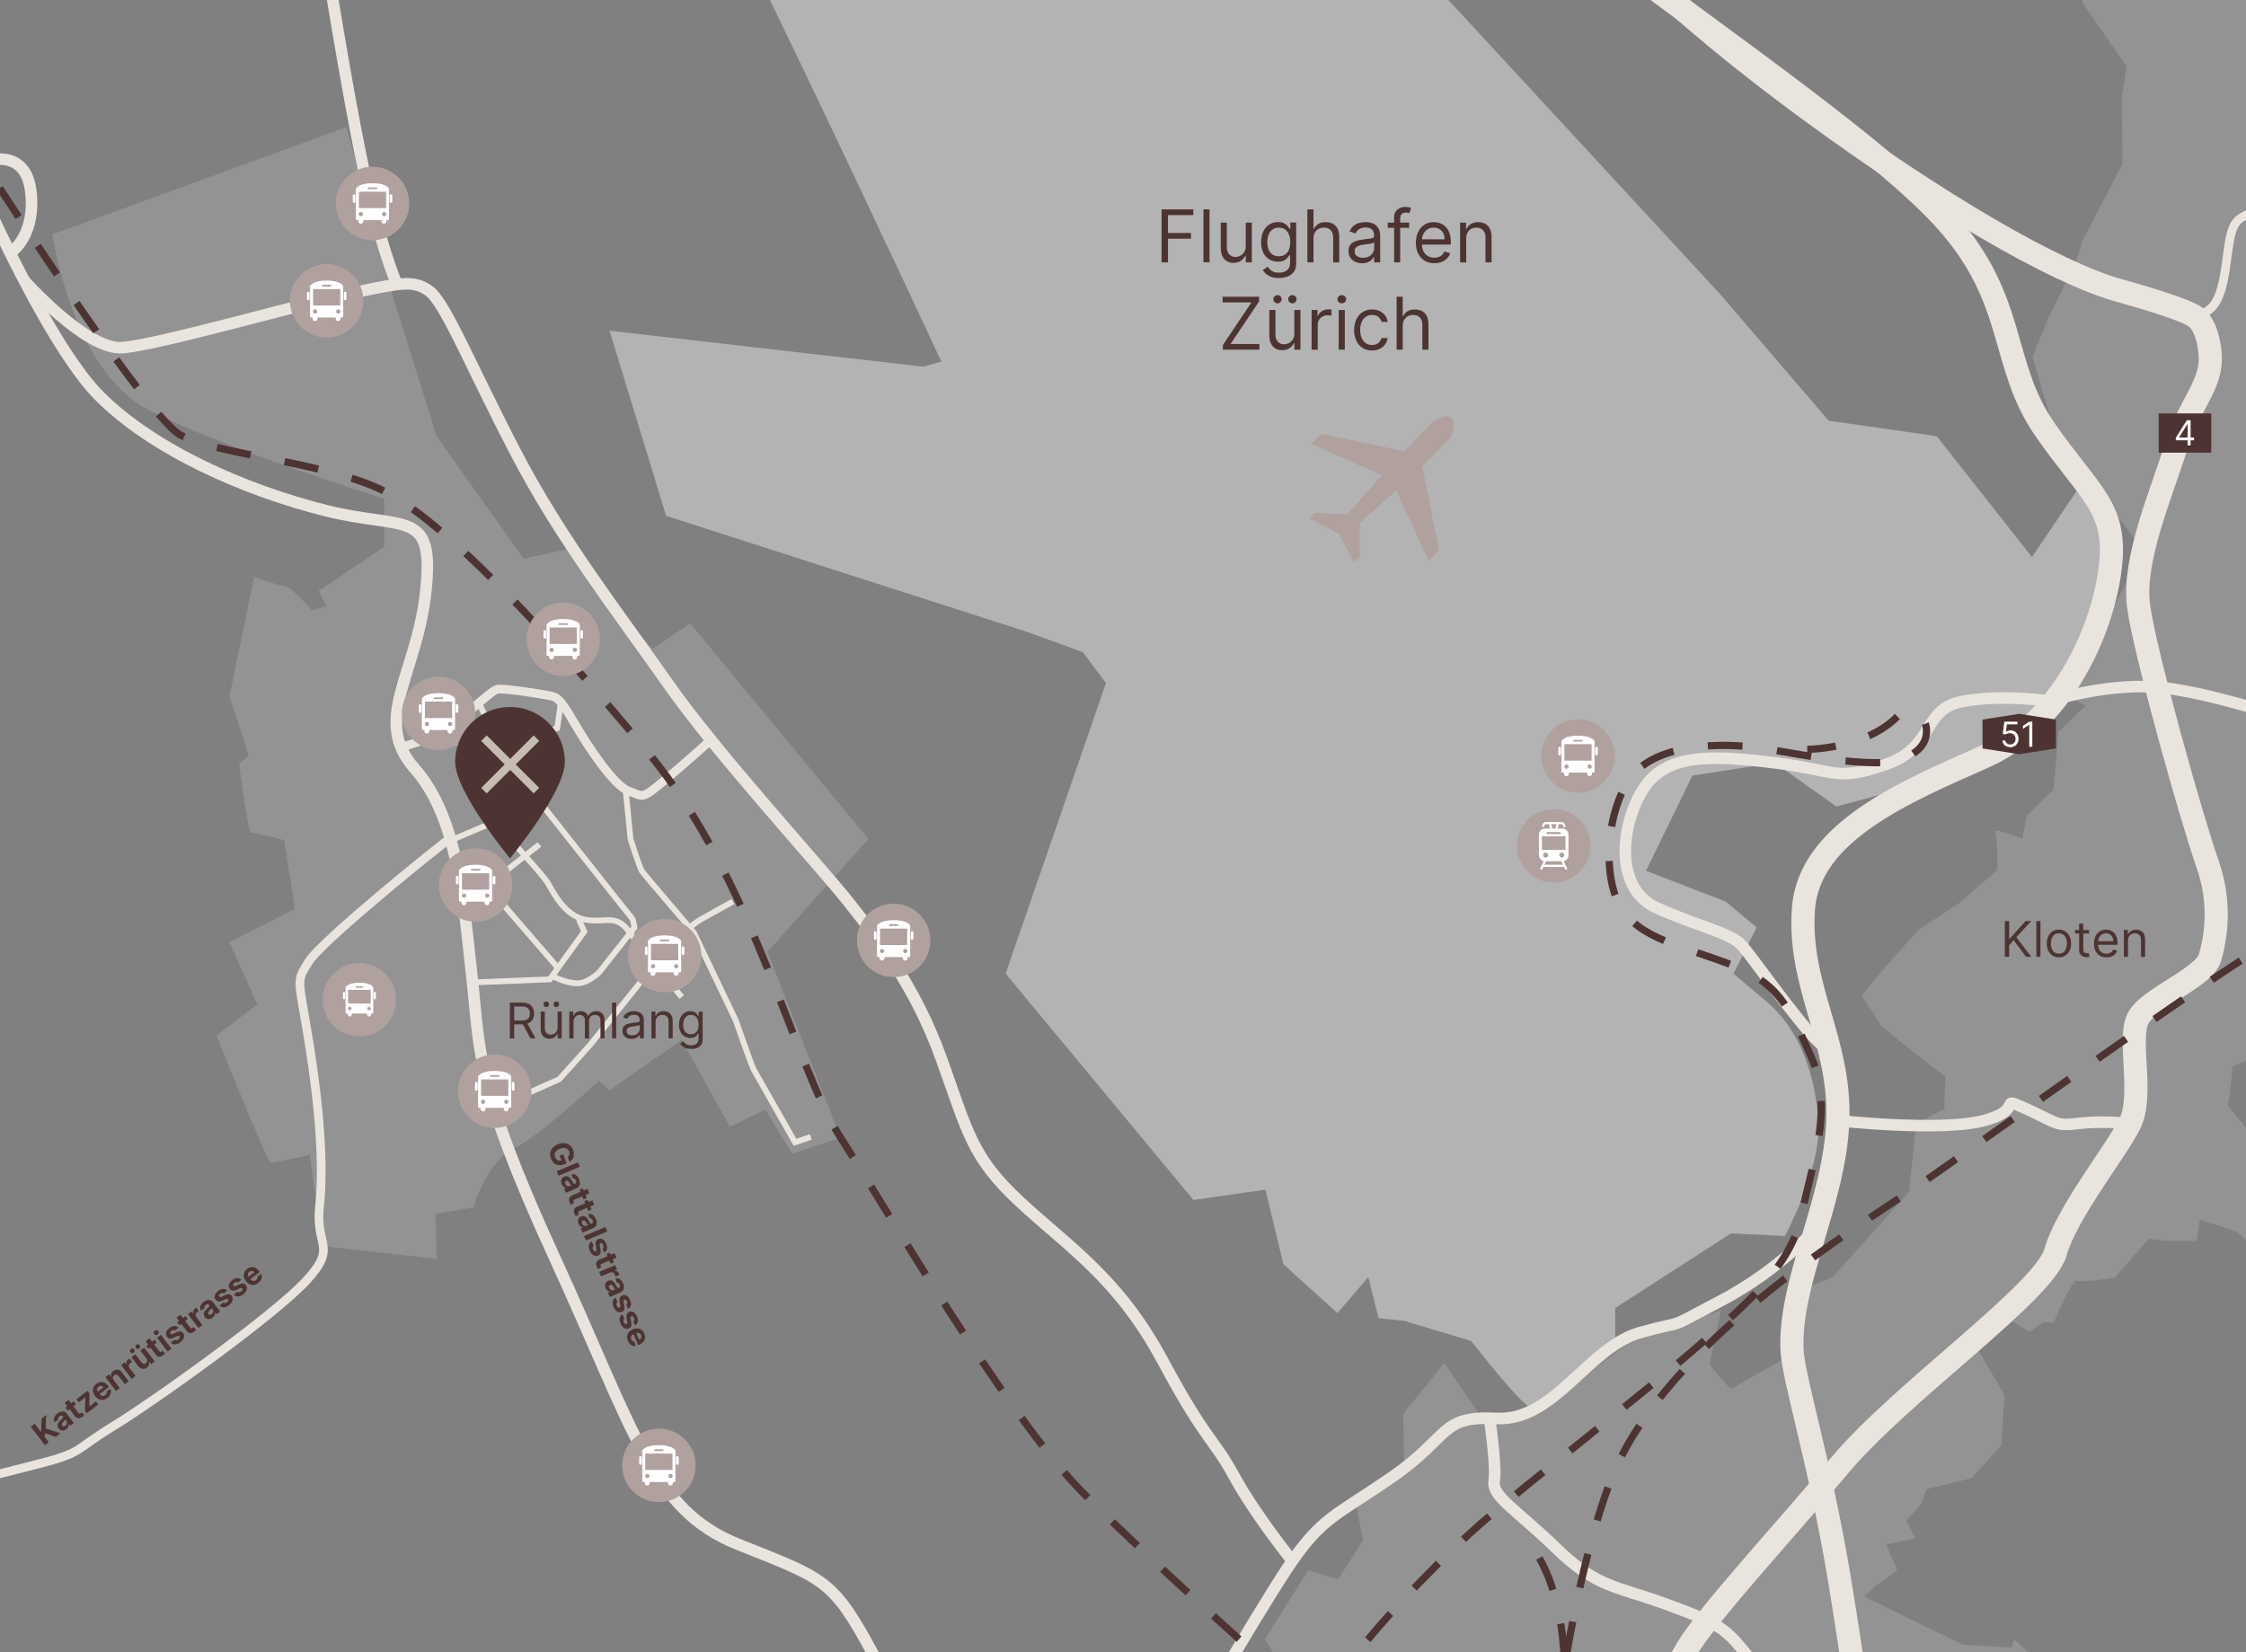 <?xml version="1.0" encoding="UTF-8"?>
<svg id="Schrift" xmlns="http://www.w3.org/2000/svg" xmlns:xlink="http://www.w3.org/1999/xlink" viewBox="0 0 776.44 571.26">
  <rect x="0" y="0" width="776.44" height="571.26" fill="#808080" stroke="none"/>
  <defs>
    <style>
      .cls-1, .cls-2, .cls-3, .cls-4, .cls-5, .cls-6, .cls-7, .cls-8 {
        fill: none;
      }

      .cls-9 {
        fill: #b0a19e;
      }

      .cls-2 {
        stroke-width: 2px;
      }

      .cls-2, .cls-3, .cls-4, .cls-5, .cls-6, .cls-7, .cls-8 {
        stroke-miterlimit: 10;
      }

      .cls-2, .cls-5, .cls-6, .cls-7 {
        stroke: #eae4df;
      }

      .cls-3 {
        stroke-dasharray: 12 12;
      }

      .cls-3, .cls-4 {
        stroke: #4d3432;
        stroke-width: 2.5px;
      }

      .cls-4 {
        stroke-dasharray: 11.94 11.94;
      }

      .cls-10, .cls-11, .cls-12 {
        isolation: isolate;
      }

      .cls-5 {
        stroke-width: 3px;
      }

      .cls-6 {
        stroke-width: 4px;
      }

      .cls-7 {
        stroke-width: 8px;
      }

      .cls-13, .cls-11, .cls-12 {
        fill: #fff;
      }

      .cls-8 {
        stroke: #c6bcb2;
        stroke-width: 2.7px;
      }

      .cls-14 {
        fill: #4d3432;
      }

      .cls-15 {
        clip-path: url(#clippath);
      }

      .cls-11 {
        opacity: .15;
      }

      .cls-12 {
        opacity: .4;
      }
    </style>
    <clipPath id="clippath">
      <rect class="cls-1" y="0" width="776.44" height="571.26"/>
    </clipPath>
  </defs>
  <g class="cls-15">
    <g>
      <path class="cls-11" d="M119.8,43.92L18.07,81.05s6.68,46.78,33.04,60.52,81.68,30.82,81.68,30.82v16.71l-22.65,15.22,2.6,5.2-4.83,1.49s-7.43-8.17-8.91-8.17-11.14-3.34-11.14-3.34l-8.54,41.21,6.68,20.42-3.34,2.97s2.97,23.76,4.08,23.76,11.51,2.6,11.51,2.6l3.71,23.76-22.65,11.51,9.65,21.53-14.11,10.77s17.45,43.44,18.56,43.81,13.74-2.6,13.74-2.6l4.08,31.56,39.73,4.46-.37-15.59,12.99-2.23s4.83-15.96,14.11-20.42,29.33-23.39,29.33-23.39l3.71,3.34,24.88-17.45,16.71,30.07,12.25-5.94,9.28,15.22,16.71-5.57-25.25-64.23,34.9-38.98-61.63-74.63-12.99,8.91-29.7-34.53-14.85,3.34-30.07-42.33-15.22-48.64-15.96-58.29h.01Z"/>
      <path class="cls-11" d="M139.91-227.31l-10.89,12.19s-4.79,26.56-3.48,27,27.43,15.24,27.43,15.24c0,0,5.66,10.89,5.23,19.6s-22.64,31.35-22.64,31.35h-10.02l-22.64,8.27-40.5-16.11-11.32,23.95-36.14-10.45-8.71,4.35,2.18,29.17-27,28.3v6.53l-7.84,2.18-3.48,22.64,1.74,11.76.87,15.24-4.79,4.35,4.35,12.19-3.48,8.27,3.48,6.97-5.23,3.48S-56.05,4.76-57.36,3.02s-21.34-21.77-21.34-21.77c0,0-21.77-33.96-24.82-37.01s-8.71-14.37-8.71-14.37l-.44-7.84,24.39-11.32,3.48-12.63-16.98-14.37-20.9-5.23s-2.61-22.64-4.79-23.95c-2.18-1.31-11.76-18.72-11.76-18.72l-25.69,15.68,2.18,7.84-7.4,3.92s-34.84-15.24-36.58-14.81-22.64.87-22.64.87l9.58-21.77-60.53-18.72-3.48,10.89-11.32-1.74-22.21,9.58-14.37,22.21-2.61,23.95s6.53,16.98,7.84,17.42,29.61,11.76,29.61,11.76l-19.16,19.6-10.45-3.92-19.6,39.19-19.6,10.89-6.1-13.93,5.23-17.42,2.18-23.08,10.45-13.93-1.31-62.27-27.43-15.68-5.23-12.63-20.03-23.51.87-5.66,4.79-.87,4.79-24.82-5.23-13.93,25.69-16.11-1.74-28.74,51.82-38.32,19.6,14.81,6.1,29.61,30.92-7.84,10.02-20.47,1.31-9.14,13.93-.87,5.66-26.56-6.53-25.69,10.45-3.48,13.06-21.34-23.51-10.45-18.29-30.05h-29.61l3.05-16.11,80.12-.44-3.92,3.92s13.93,17.42,27.87,20.03c13.93,2.61,48.33,6.1,48.33,6.1l12.63,12.63-5.66,27.43-16.11,1.74s3.05,13.93,4.79,13.93,14.81,18.29,14.81,18.29l-.87,25.26-4.35,4.79-3.05,24.82-3.48,3.92-29.17,1.74-13.5,9.58-22.21-.87s-10.89,24.39-10.89,25.69,3.92,12.19,3.92,12.19c0,0,37.88-7.4,38.75-9.14s3.05-16.98,5.23-16.11,26.13,4.79,26.13,4.79c0,0-1.31,14.81.87,15.24s23.08,11.76,25.26,12.19,32.22-3.48,32.22-3.48c0,0,4.79,16.98,7.84,17.42s5.66,10.02,5.66,10.02l5.66,6.1-4.35,9.14-5.23-3.05-29.17,22.64-.44,6.97-.87,32.22,11.76,14.81,37.01-3.48s20.9-14.37,21.77-15.68,10.45-22.64,10.45-22.64l19.16,3.48s1.74-18.29,3.05-18.29,13.93-2.18,13.93-2.18c0,0-.44,11.76,1.31,10.89s10.89-7.84,10.89-7.84l-2.61-11.76,4.79-4.79,20.03-14.81,20.47-10.45,10.89,7.4,37.88-15.68,7.84,19.16,11.32-6.1,3.92,4.79h-.02,0Z"/>
      <path class="cls-11" d="M805.84-100.36l-10.74,8.31-11.43-.35-18.36-7.97-9.01,18.01s1.73,8.66,2.77,9.35,9.01,10.39,9.01,10.39l9.7,3.46v6.24l-11.09,19.05-2.08,7.62-7.62.35s-24.94-15.94-24.94-14.9-12.12,7.97-12.12,7.97l-9.35,14.9s1.73,6.58,2.77,6.24,6.58-.35,6.58-.35V1.12l15.24,21.82-1.73,10.74.35,22.86-13.86,26.67-2.42,7.62-9.35,19.05-5.54,13.51,7.4,25.2,30.7,41.66-15.59,30.48s-12.47,19.75-10.74,20.09,6.58,3.12,6.58,3.12l-9.35,9.01-1.73,20.09-9.35,9.01-1.39,7.97s-10.05-4.16-9.35-2.42c.69,1.73.69,13.16.69,13.16l-13.16,11.43-14.2,9.35s-20.44,22.52-19.4,23.21,6.58,10.05,6.58,10.05l15.24,12.12,6.93,5.2-.35,11.43-9.7,4.85-2.42,23.56-26.33,29.45-14.2,5.89,2.99,19.31-24.12,13.6s-7.27-7.62-7.27-8.66,3.81-18.36,3.81-18.36l-27.37,7.62-34.6,26.09-21.17,2.66-12.47-18.36-14.2,17.67.35,17.32-16.63,13.86,2.42,12.47-8.66,13.51-10.39-3.12-14.9,23.9,10.74,17.67,3.12,11.78-21.48,3.12s-20.78,15.59-19.4,15.59,27.71,7.62,27.71,7.62l12.47,19.4-5.2,17.32s12.82-9.01,12.47-7.97,1.04,4.16,1.04,4.16l5.2-1.39,2.77,3.12-16.28,11.09-7.97-5.54-9.7,4.5-7.97,3.12s-10.74-10.74-11.78-10.74-11.43,1.04-11.43,1.04l-6.58,7.97-12.47-5.89-9.35.35s-15.94-9.35-15.24-10.39,7.62-11.78,7.62-11.78l-13.16-17.32-16.97-13.16-12.82.69s-28.06,5.2-29.1,5.54-15.24,6.24-15.24,6.24l-33.95-4.5-11.09,26.33-12.12,42.96-1.04,4.5-13.51,23.9-2.77,19.05,16.97,15.59-.35,12.47,37.41,22.52-4.5,6.93-28.41,23.9-21.48,2.08s-1.73-10.74-2.77-10.74-4.16-4.5-4.16-4.5l-.69-8.31-3.81-5.89-4.16,12.82,5.6,21.15,22.46,2.75,3.46,16.97-10.39,15.24s-21.82,9.01-20.09,8.66,429.55,3.81,429.55,3.81l-1.73-7.27-7.62-3.46.35-4.16-8.66-4.16s14.2-51.96,15.94-55.77,14.2-25.63,12.12-25.63-20.44-9.7-21.13-7.97-34.3,42.61-34.3,42.61c0,0-23.21,17.32-22.17,15.94s-5.2-6.58-4.16-6.93,46.42-75.17,46.42-75.17c0,0,54.39,3.12,58.54,1.04,4.16-2.08,15.94-9.7,15.94-9.7,0,0,12.12,32.22,14.55,32.22s4.5-.69,4.85.35,5.54,10.39,5.54,10.39l17.67-5.54,21.82-4.85,12.12.35s16.28-6.58,18.01-6.24,36.03,6.58,36.03,6.58l-7.97-32.22s-40.18-55.43-42.26-57.16-8.66-19.75-8.31-21.13c.35-1.39.35-14.2.35-14.2,0,0,11.43-25.63,11.78-27.37.35-1.73,1.04-18.01,1.04-19.05s1.39-8.66,1.39-8.66l-7.27.69s-15.94-11.09-17.67-10.74-8.31,11.09-8.31,11.09l-6.24-.69-18.71-16.97-1.04,2.77-16.97-1.04-33.95-16.63,4.16-3.81,7.27-5.2-3.81-9.01,10.05-2.08-3.12-6.24,5.2-5.54,1.73-5.2,15.59-3.81,10.39-11.43,1.04-17.32-10.05-17.32,11.43-9.01,7.27,4.5,4.85-3.46,3.46.35s6.58-15.24,7.97-14.55,13.16-1.04,13.16-1.04l11.78-13.51,6.24.69h10.39l1.04-7.27s11.78,3.46,13.16,4.5c1.39,1.04,7.27,7.27,7.27,7.27l6.58,17.32,13.16-5.89.69-5.2,5.54-2.77-4.85-18.36-13.16-13.51-18.71-22.86.69-3.81,1.04-9.7s14.9-6.93,16.28-5.89c1.39,1.04,10.39,9.01,10.39,9.01l-6.24,6.24-5.89,3.81,30.48,31.52s17.67,7.62,19.75,7.62,6.58-.35,6.58-.35c0,0-1.39,5.2.35,5.2s18.01.69,18.01.69c0,0,3.81-6.93,4.85-6.93s13.51,3.46,13.51,3.46c0,0,9.01-18.71,10.05-19.05s12.82-14.9,14.55-14.55,15.59,7.97,15.59,7.97l14.55-11.78,1.39-14.2-3.12-5.2-7.27-3.12-1.04-5.2-21.48-7.97-17.32-2.08-24.25-11.78-2.42-8.66-4.5-2.77-1.39-7.27,144.8,55.43,28.41,8.31,17.69-2.62,14.52-43.45-111.89-37.76,2.77-7.27,5.54-2.42s-19.05-43.3-20.09-43.3-14.2-2.42-14.2-2.42l-18.01-8.66,10.05-12.12,14.9-10.39,12.12-18.71,19.75-19.4-21.48-20.78-38.8-12.82s-2.77,11.09-6.58,14.9-32.91,5.2-48.84,12.47c-15.94,7.27-19.05,27.71-20.78,32.91-1.73,5.2-4.85,13.86-4.85,13.86l-17.32-3.46-12.12-22.17s21.13-44.34,24.6-47.11,17.32-24.6,17.67-27.71.69-4.85.69-4.85c0,0-23.21-5.89-25.63-12.12-2.42-6.24-.69-11.43-.69-11.43l8.66,5.2s6.93-1.04,7.97-.35,13.16,12.12,15.24,10.39,8.66-7.62,8.66-7.62l2.77-9.01s.69-6.58-.69-6.58-18.36-4.16-18.71-5.2c-.35-1.04-.69-2.77-.69-2.77l-4.5-5.2,4.5-3.12-1.73-19.05-20.78-2.42-2.77-23.56,4.16-3.12s-1.39-5.89-2.42-5.89-8.31-4.85-8.31-4.85l-11.43-15.94s19.4-24.94,18.36-25.63-13.86-8.66-13.86-8.66l4.16-9.7-7.27-8.66-5.54-3.46.35-6.24,19.05-1.73.35-3.81-5.54-3.12,9.01-6.93,1.39-7.62-.06-.03h0Z"/>
      <path class="cls-12" d="M194.71-330.25l-13.34,10.67-21.34-24.9s-15.12,18.67-15.12,23.12,5.34,11.56.89,21.34-15.12,44.46-12.45,50.68,32.9,52.46,35.57,61.35,15.12,38.24,22.23,49.79,8,31.12,9.78,41.79,14.23,9.78,22.23,14.23,102.26,207.18,102.26,207.18l-6.22,1.78-108.48-12.45,19.56,64.02,124.49,40.01,19.56,7.11,8,10.67-34.68,100.48,64.91,78.25,24.9-3.56,6.22,25.79,18.67,16.89,10.67-12.45,3.56,14.23,8.89.89,23.13,6.98s18.66,24.15,21.33,23.26,28.45-20.45,28.45-20.45v-14.23l40.01-25.79,18.67.89s12.45-23.12,11.56-39.12-6.22-32.01-17.78-41.79l-11.56-9.78,8-16.01-10.67-8.89-27.57-10.67,16.01-32.9,28.45-4.45,21.34,15.12,36.46-9.78,37.35-26.68,20.45-30.23-.89-29.34-8.89-15.12-16.89,24.9-32.9-41.79-37.35-5.34-37.35-43.57L325.4-189.78s-17.78.89-21.34-10.67.89-17.78-16.01-33.79c-16.89-16.01-40.01-40.01-40.01-40.01l-8-21.34-7.11,3.56-38.24-38.24.02.02h0Z"/>
      <path class="cls-9" d="M477.73,164.29l-12.05,13.59-11.22-.59-1.89,1.89,10.16,5.32,5.32,9.81,2.01-1.77v-11.7l12.64-11.22,11.11,24.22,3.66-3.54-5.79-29.06,9.92-10.04s2.13-4.49.12-6.62-6.73,1.42-6.73,1.42l-9.45,10.04-28.71-6.03-3.54,3.54,24.46,10.75h-.02Z"/>
      <path class="cls-7" d="M332.38,874.53s55.44-73.26,68.31-99,45.54-66.33,62.37-87.12,85.14-83.16,98.01-90.09,14.85-15.84,21.78-27.72,32.67-39.6,53.46-64.35c20.79-24.75,70.29-59.4,74.25-73.26s20.79-34.65,25.74-44.55-.99-29.7,2.97-36.63,22.77-13.86,24.75-20.79,3.96-18.81-.99-32.67-21.78-73.26-23.76-89.1,7.92-38.61,12.87-54.45,12.87-21.78,11.88-32.67-5.64-12.93-5.64-12.93c0,0-3.25-2.5-26.04-8.85-21.79-6.08-62.37-29.7-106.93-62.37-44.55-32.67-85.14-69.3-103.95-104.95-18.81-35.65-123.76-201.97-140.59-233.65s-17.82-62.37-12.87-76.23,16.08-18.71,10.52-20.24-29.33-87.67-29.33-87.67"/>
      <path class="cls-7" d="M678.89,905.22s2.97-93.06-.99-115.84c-3.96-22.77-19.8-78.21-22.77-100.98-1.77-13.59-9.79-85.72-19.39-143.33-6.48-38.88-15.86-68.87-16.25-78.44-.99-23.76,14.85-51.48,15.84-79.2s-13.86-46.53-11.88-73.26,35.64-40.59,62.37-52.47,40.59-42.57,43.56-64.35-6.51-25.94-22.35-48.71-9.48-44.34-34.09-72.07c-20.63-23.25-74.25-60.39-113.86-90.09s-83.16-87.12-124.75-137.62-183.14-330.7-183.14-330.7"/>
      <path class="cls-6" d="M-380.46,866.61s-6.93-16.83-6.93-36.63-5.94-24.75-42.57-57.42-65.89-33.18-85.91-56.69-39.82-29.45-29.92-55.19,12.87-41.58,23.76-79.2,21.78-64.35,31.68-78.21c9.9-13.86,19.8-24.75,19.8-24.75l15.84,12.87s40.59-59.4,46.53-67.32,3.96-28.71,14.85-41.58,24.75-34.65,29.7-47.52-4.95-36.63-11.88-50.49-3.96-47.52,3.96-61.38,13.86-16.83,19.8-57.42,14.85-66.33,13.86-87.12-22.77-77.22-22.77-96.03-3.96-23.76,3.96-35.64,18.81-37.62,27.72-44.55,24.75-6.93,42.57,12.87,35.64,31.68,46.53,36.63,21.56,5.28,24.75,26.73S-199.29.35-198.3,14.21c.99,13.86,12.68,25.65,26.73,27.72,14.06,2.07,27.72-12.87,57.42-.99s63.36,21.78,74.25,21.78,34.65-6.93,34.65-6.93c0,0,13.86-4.95,15.84,9.9,1.98,14.85-5.94,20.79-5.94,20.79"/>
      <path class="cls-6" d="M-237.89-481.84s9.9,28.71,32.67,39.6,50.49,17.82,52.47,34.65,5.94,22.77,20.79,34.65,1.89,11.94-1.16,36.76-10.03,56.7-7.4,71.85,5.59,41.88,4.6,53.76-.99,29.7,6.93,47.52,24.75,49.5,34.65,66.33,28.71,29.7,36.63,49.5S-20.09,28.02-16.13,41.88s31.68,76.23,50.49,95.04c18.81,18.81,50.49,32.67,78.21,39.6s37.62-.99,34.65,27.72-18.81,44.55-3.96,61.38c14.85,16.83,16.83,44.55,19.8,71.28s.99,37.62,28.71,98.01,33.66,87.12,63.36,99,32.67,11.88,46.53,37.62,36.63,97.02,44.55,112.87,29.7,48.51,35.64,61.38,18.81,29.7,18.81,29.7"/>
      <path class="cls-6" d="M346.24,684.44c5.94,2.97,21.78-8.91,38.61-39.6s48.51-85.14,60.39-102.96,16.83-17.82,36.63-31.68,15.84-20.79,35.64-19.8c19.8.99,31.68-24.75,49.5-29.7s6.93,0,27.72-10.89,33.66-25.74,33.66-25.74"/>
      <path class="cls-6" d="M1331.33,418.12s-6.93-2.97-21.78-5.94-16.83-8.91-35.64-15.84-16.83-7.92-29.7-8.91-63.36-11.88-104.95-24.75c-41.58-12.87-206.61-70.09-260.07-85.93s-100.91-34.86-130.01-38.82c-19.05-2.59-40.52,4.46-40.52,4.46,0,0-16.57-2.48-30.43.16s-9.22,15.84-26.39,21.78-16.57,2.1-38.32-.6-37.59-3.36-45.51,9.18-9.9,34.32,4.62,40.92,25.74,8.58,29.7,13.2,12.54,17.16,22.44,29.04,11.88,3.96,10.56,31.35c0,0,35.64,3.96,50.49,0s3.96-8.91,14.85-3.96,9.9,5.94,17.82,4.95,17.82,0,17.82,0"/>
      <path class="cls-5" d="M761.21,108.4c9.9-2.97,7.32-23.77,11.28-30.7,3.96-6.93,20.25-5.11,45-14.02s24.75-15.84,22.77-30.69-14.85-22.77-4.95-40.59c9.9-17.82,32.67-28.71,39.6-40.59s20.79-22.77,19.8-55.44-16.83-74.25-26.73-97.02-2.97-74.25-2.97-83.16,31.68-61.38,37.62-79.2,10.89-29.7,26.73-33.66c15.84-3.96,12.87-18.81,11.88-43.56s-7.92-48.51-7.92-48.51"/>
      <path class="cls-6" d="M52.36-183.76s12.84.92,12.54,4.89,1.22,7.34,4.28,11.01,9.17,28.13,19.26,44.03,14.07,26.3,16.51,53.21,16.21,111,22.32,136.07,10.2,33.39,10.2,33.39"/>
      <path class="cls-6" d="M8.33,96.95s21.4,24.16,33.94,23.24,63.6-15.59,79.81-18.96c16.21-3.36,20.79-4.59,26.3-.61s14.37,25.99,29.97,55.96c15.6,29.97,35.47,55.35,52.59,79.81s52.59,62.99,62.69,75.83,22.63,28.44,31.8,53.82,10.4,33.94,27.21,49.54,33.94,26.3,49.23,54.73,17.43,26.6,24.77,40.06c7.34,13.46,20.18,29.35,20.18,29.35"/>
      <path class="cls-5" d="M154.8,290.5c-.92.31-43.42,34.55-48.01,41.89s-3.67,5.2,0,27.83,5.2,42.81,3.67,56.88,6.42,13.76-4.59,25.69-52.9,41.89-66.97,50.45-9.48,8.87-27.83,13.45-92.65,24.46-106.41,24.46-17.12,7.64-50.76-12.23c-33.64-19.87-45.26-21.4-59.02-33.64s-42.2-23.55-54.73-29.05c-12.53-5.5-43.42-15.29-63.91-17.12s-29.05-1.53-52.9-8.87-29.66-8.87-29.66-8.87c0,0,1.83,3.67-9.78-3.67s-61.16-25.69-87.45-35.47-65.44-22.93-73.39-25.99l-7.95-3.06"/>
      <path class="cls-6" d="M705.77,868.66c-.85-.28-19.77-2.82-21.74-12.71-1.98-9.88,1.69-68.33,3.11-72.28s11.86-7.34,12.42-14.4,1.69-1.98-6.49-20.33-13.27-52.24-15.53-66.92-3.95-28.24-3.95-28.24c.03-5.31-4.81-33.03-6.13-40.07s-3.96-7.04-21.56-16.28c-17.6-9.24-35.2-16.72-42.24-25.52s-9.24-10.56-27.28-17.16-24.2-5.72-38.28-19.36-22.44-18.04-21.56-23.32-1.76-22.88-1.76-22.88"/>
      <path class="cls-5" d="M139.67,258.07s11.41-3.4,15.32-6.13,14.64-13.11,16.85-13.62,15.83,1.7,18.21,2.21,3.4.68,8.34,9.19c4.94,8.51,13.96,22.13,19.07,23.83s3.92,3.23,12.26-3.75,15.83-13.79,15.83-13.79"/>
      <line class="cls-2" x1="156.52" y1="290.24" x2="172.19" y2="283.6"/>
      <path class="cls-2" d="M155.5,253.13l6.13,7.32s9.7,22.13,11.75,25.7,14.13,15.83,16.17,19.41,5.96,11.24,12.94,12.43,10.21-2.21,14.98,4.09,18.21,22.64,18.21,22.64"/>
      <path class="cls-2" d="M177.12,380.3l16.17-7.15,10.72-11.92s23.32-28.94,26.05-32.51,9.19-9.19,12.6-11.07,10.72-5.96,10.72-5.96"/>
      <path class="cls-2" d="M280.28,393.06c-.85.34-5.45,1.87-5.45,1.87,0,0-13.62-24-14.3-25.19s-6.13-16.85-6.13-16.85c0,0-14.13-29.62-14.47-30.3s-17.19-20.09-18.04-21.45-3.92-11.07-3.92-11.07l-1.7-17.02"/>
      <polyline class="cls-2" points="200.1 317.82 201.98 322.08 190.06 338.59 164.53 339.61"/>
      <path class="cls-2" d="M165.89,243.77s1.53,3.06,1.87,3.92,2.04,6.47,2.89,6.98,6.64,8,6.64,8l2.38,5.79s38.3,48.52,38.81,49.03.85,3.23.85,3.23l-12.09,15.32s-3.92,4.09-8,3.92-8.34-2.55-8.34-2.55"/>
      <line class="cls-2" x1="192.78" y1="334.5" x2="168.95" y2="306.93"/>
      <path class="cls-2" d="M162.31,314.25c1.36-.51,13.62-13.96,13.62-13.96l10.55-8.34"/>
      <path class="cls-2" d="M179.68,268.45c1.19-.85,9.02-4.26,8.85-4.77s-.85-10.55-.34-10.55,4.43-1.36,4.43-1.36l1.36-9.53"/>
      <path class="cls-3" d="M394.89,870.35c1.98-1.98,38.97-51.95,55.06-84.14s59.86-94.87,68.33-111.53,17.51-54.78,21.18-78.78-.2-47.66-9.52-60.65"/>
      <path class="cls-4" d="M-762.47-369.85c3.63,5.26,8.28,11.09,13.8,16.17,14.4,13.27,32.47,24,50.82,38.68s15.81,12.71,30.78,42.92c14.97,30.21,31.06,53.37,44.61,58.73s57.32,31.62,91.48,33.32c34.17,1.69,52.8-5.65,92.9-7.34s78.5-5.65,110.69-2.82c32.19,2.82,49.13,15.81,70.87,22.87,21.74,7.06,119.16,42.07,135.25,50.26,16.09,8.19,31.06,33.6,37.55,40.94S-56.33-26.14-37.98,4.92,49.27,143.28,62.26,150.34c12.99,7.06,50.54,9.32,70.59,19.48,20.05,10.16,54.5,46.02,91.2,90.36,36.71,44.33,49.98,107.3,66.53,133.12s57.15,95.59,83.41,122.42c26.26,26.82,95.16,87.53,105.88,96.85,10.73,9.32,26.26,29.93,28.24,49.41s-11.01,47.15-11.01,47.15c-6.78,11.86-51.39,57.88-64.1,80.75-9.45,17.02-26.72,57.64-34.94,77.32"/>
      <path class="cls-3" d="M-779.76,347.04c6.49,3.11,153.35,113.36,186.11,139.06s87.22,72.99,105.85,85.14,50.82,51.67,65.79,66.64,17.85,23.78,32.53,45.8,93.99,38.15,124.49,47.19,165.18,60.43,199.63,78.78,45.18,36.71,85.27,46.31,70.03,11.58,70.03,11.58c0,0,72.85,1.41,132.71-12.42s138.07-16.38,163.49-21.74,40.66-22.59,55.06-35.01,86.4-138.36,86.4-138.36"/>
      <path class="cls-3" d="M541.52,572.45s7.44-46.02,18.84-68.6c21.57-42.73,81.04-79.34,100.8-92.61s114.07-82.17,133.84-91.48c19.77-9.32,49.98-11.86,84.99,4.8s170.26,73.41,217.98,92.9c47.72,19.48,86.97,46.31,117.74,60.43s74.54,22.02,90.36,24c15.81,1.98,19.77,2.82,19.77,2.82"/>
      <path class="cls-3" d="M496.06,624.71s-7.26-13.86-21.12-25.08-13.2-18.48-3.96-30.36,29.04-32.34,42.9-44.22,56.1-44.88,71.28-58.08,33.66-27.72,37.62-46.86,11.22-36.96,3.3-54.78-11.22-25.74-29.04-32.34-33-9.24-38.28-22.44-1.98-36.3,7.92-44.88,29.7-9.24,44.88-6.6,27.06,4.62,36.96,4.62,15.9-3.94,17.16-8.58c1.98-7.26-5.23-11.93-9.9-7.26-11.22,11.22-31.02,11.22-31.02,11.22"/>
      <g>
        <circle class="cls-9" cx="537.11" cy="292.43" r="12.7"/>
        <path class="cls-13" d="M542.23,295.66v-7.07c0-1.16-.95-2.11-2.11-2.11h-1.64l.35-1.53h.91c.36,0,.65.29.65.65,0,.21.17.37.37.37s.37-.17.37-.37c0-.77-.63-1.39-1.39-1.39h-5.26c-.77,0-1.39.63-1.39,1.39,0,.21.17.37.37.37s.37-.17.37-.37c0-.36.29-.65.65-.65h1.01l.35,1.53h-1.74c-1.16,0-2.11.95-2.11,2.11v7.07c0,1.01.72,1.86,1.67,2.06l-1.16,2.42c-.09.19-.01.41.18.5.05.02.11.04.16.04.14,0,.27-.08.34-.21l.36-.74h7.14l.36.74c.06.13.2.21.34.21.05,0,.11-.01.16-.04.19-.09.27-.31.18-.5l-1.16-2.42c.95-.2,1.67-1.05,1.67-2.06h0ZM536.26,284.94h1.81l-.35,1.53h-1.1l-.35-1.53h-.01ZM535.01,287.65h4.2c.21,0,.37.17.37.37s-.17.37-.37.37h-4.2c-.21,0-.37-.17-.37-.37s.17-.37.37-.37ZM534.32,296.47c-.48,0-.87-.39-.87-.87s.39-.87.87-.87.87.39.87.87-.39.87-.87.87ZM533.9,298.97l.57-1.2h5.28l.57,1.2h-6.43.01,0ZM539.9,296.47c-.48,0-.87-.39-.87-.87s.39-.87.87-.87.87.39.87.87-.39.87-.87.87ZM541.17,293.85h-8.11v-4.7h8.11v4.7Z"/>
      </g>
      <g>
        <circle class="cls-9" cx="545.53" cy="261.36" r="12.7"/>
        <g>
          <path class="cls-13" d="M539.15,258.16c-.25,0-.45.2-.45.45v2.11c0,.25.2.45.45.45s.45-.2.45-.45v-2.11c0-.25-.2-.45-.45-.45Z"/>
          <path class="cls-13" d="M551.9,258.16c-.25,0-.45.2-.45.45v2.11c0,.25.2.45.45.45s.45-.2.45-.45v-2.11c0-.25-.2-.45-.45-.45Z"/>
          <path class="cls-13" d="M545.52,254.35c-4.77,0-5.76,1.76-5.76,1.96v10.44c0,.21.17.37.37.37h.52v.39c0,.47.38.84.84.84s.84-.38.84-.84v-.39h6.32v.39c0,.47.38.84.84.84s.84-.38.84-.84v-.39h.54c.21,0,.37-.17.37-.37v-10.44c0-.21-.99-1.96-5.76-1.96h.04,0ZM549.54,265.77c-.41,0-.74-.33-.74-.74s.33-.74.74-.74.74.33.74.74-.33.74-.74.74ZM543.93,255.79h3.18v.6h-3.18v-.6h0ZM541.51,265.77c-.41,0-.74-.33-.74-.74s.33-.74.74-.74.74.33.74.74-.33.74-.74.74ZM540.82,262.97v-5.68h9.4v5.68h-9.4Z"/>
        </g>
      </g>
      <g>
        <circle class="cls-9" cx="128.78" cy="70.34" r="12.7"/>
        <g>
          <path class="cls-13" d="M122.41,67.15c-.25,0-.45.2-.45.45v2.11c0,.25.2.45.45.45s.45-.2.45-.45v-2.11c0-.25-.2-.45-.45-.45Z"/>
          <path class="cls-13" d="M135.16,67.15c-.25,0-.45.2-.45.45v2.11c0,.25.2.45.45.45s.45-.2.45-.45v-2.11c0-.25-.2-.45-.45-.45Z"/>
          <path class="cls-13" d="M128.78,63.34c-4.77,0-5.76,1.76-5.76,1.96v10.44c0,.21.17.37.37.37h.52v.39c0,.47.38.84.84.84s.84-.38.84-.84v-.39h6.32v.39c0,.47.38.84.84.84s.84-.38.84-.84v-.39h.54c.21,0,.37-.17.37-.37v-10.44c0-.21-.99-1.96-5.76-1.96h.04ZM132.79,74.76c-.41,0-.74-.33-.74-.74s.33-.74.74-.74.74.33.74.74-.33.74-.74.74ZM127.18,64.78h3.18v.6h-3.18v-.6ZM124.76,74.76c-.41,0-.74-.33-.74-.74s.33-.74.74-.74.74.33.74.74-.33.74-.74.74ZM124.07,71.95v-5.68h9.4v5.68h-9.4Z"/>
        </g>
      </g>
      <g>
        <circle class="cls-9" cx="112.94" cy="104.01" r="12.7"/>
        <g>
          <path class="cls-13" d="M106.57,100.81c-.25,0-.45.2-.45.45v2.11c0,.25.2.45.45.45s.45-.2.45-.45v-2.11c0-.25-.2-.45-.45-.45Z"/>
          <path class="cls-13" d="M119.32,100.81c-.25,0-.45.2-.45.45v2.11c0,.25.2.45.45.45s.45-.2.45-.45v-2.11c0-.25-.2-.45-.45-.45Z"/>
          <path class="cls-13" d="M112.94,97c-4.77,0-5.76,1.76-5.76,1.96v10.44c0,.21.17.37.37.37h.52v.39c0,.47.38.84.84.84s.84-.38.84-.84v-.39h6.32v.39c0,.47.38.84.84.84s.84-.38.84-.84v-.39h.54c.21,0,.37-.17.37-.37v-10.44c0-.21-.99-1.96-5.76-1.96h.04ZM116.95,108.42c-.41,0-.74-.33-.74-.74s.33-.74.74-.74.74.33.74.74-.33.74-.74.74ZM111.34,98.44h3.18v.6h-3.18v-.6ZM108.92,108.42c-.41,0-.74-.33-.74-.74s.33-.74.74-.74.74.33.74.74-.33.74-.74.74ZM108.23,105.62v-5.68h9.4v5.68h-9.4Z"/>
        </g>
      </g>
      <g>
        <circle class="cls-9" cx="194.72" cy="221.01" r="12.7"/>
        <g>
          <path class="cls-13" d="M188.34,217.82c-.25,0-.45.2-.45.45v2.11c0,.25.2.45.45.45s.45-.2.45-.45v-2.11c0-.25-.2-.45-.45-.45Z"/>
          <path class="cls-13" d="M201.09,217.82c-.25,0-.45.2-.45.45v2.11c0,.25.2.45.45.45s.45-.2.45-.45v-2.11c0-.25-.2-.45-.45-.45Z"/>
          <path class="cls-13" d="M194.71,214c-4.77,0-5.76,1.76-5.76,1.96v10.44c0,.21.17.37.37.37h.52v.39c0,.47.38.84.84.84s.84-.38.84-.84v-.39h6.32v.39c0,.47.38.84.84.84s.84-.38.84-.84v-.39h.54c.21,0,.37-.17.37-.37v-10.44c0-.21-.99-1.96-5.76-1.96h.04ZM198.73,225.42c-.41,0-.74-.33-.74-.74s.33-.74.74-.74.74.33.74.74-.33.74-.74.74ZM193.12,215.45h3.18v.6h-3.18v-.6ZM190.7,225.42c-.41,0-.74-.33-.74-.74s.33-.74.74-.74.74.33.74.74-.33.74-.74.74ZM190,222.62v-5.68h9.4v5.68h-9.4Z"/>
        </g>
      </g>
      <circle class="cls-9" cx="151.6" cy="246.64" r="12.7"/>
      <g>
        <path class="cls-13" d="M145.23,243.45c-.25,0-.45.2-.45.45v2.11c0,.25.2.45.45.45s.45-.2.45-.45v-2.11c0-.25-.2-.45-.45-.45Z"/>
        <path class="cls-13" d="M157.98,243.45c-.25,0-.45.2-.45.45v2.11c0,.25.2.45.45.45s.45-.2.45-.45v-2.11c0-.25-.2-.45-.45-.45Z"/>
        <path class="cls-13" d="M151.6,239.63c-4.77,0-5.76,1.76-5.76,1.96v10.44c0,.21.17.37.37.37h.52v.39c0,.47.38.84.84.84s.84-.38.84-.84v-.39h6.32v.39c0,.47.38.84.84.84s.84-.38.84-.84v-.39h.54c.21,0,.37-.17.37-.37v-10.44c0-.21-.99-1.96-5.76-1.96h.04ZM155.62,251.05c-.41,0-.74-.33-.74-.74s.33-.74.74-.74.74.33.74.74-.33.74-.74.74ZM150.01,241.08h3.18v.6h-3.18v-.6ZM147.59,251.05c-.41,0-.74-.33-.74-.74s.33-.74.74-.74.74.33.74.74-.33.74-.74.74ZM146.89,248.25v-5.68h9.4v5.68h-9.4Z"/>
      </g>
      <g>
        <circle class="cls-9" cx="164.42" cy="305.98" r="12.7"/>
        <g>
          <path class="cls-13" d="M158.05,302.78c-.25,0-.45.2-.45.45v2.11c0,.25.2.45.45.45s.45-.2.45-.45v-2.11c0-.25-.2-.45-.45-.45Z"/>
          <path class="cls-13" d="M170.8,302.78c-.25,0-.45.2-.45.45v2.11c0,.25.2.45.45.45s.45-.2.45-.45v-2.11c0-.25-.2-.45-.45-.45Z"/>
          <path class="cls-13" d="M164.42,298.97c-4.77,0-5.76,1.76-5.76,1.96v10.44c0,.21.17.37.37.37h.52v.39c0,.47.38.84.84.84s.84-.38.84-.84v-.39h6.32v.39c0,.47.38.84.84.84s.84-.38.84-.84v-.39h.54c.21,0,.37-.17.37-.37v-10.44c0-.21-.99-1.96-5.76-1.96h.04ZM168.43,310.39c-.41,0-.74-.33-.74-.74s.33-.74.74-.74.74.33.74.74-.33.74-.74.74ZM162.83,300.41h3.18v.6h-3.18v-.6ZM160.41,310.39c-.41,0-.74-.33-.74-.74s.33-.74.74-.74.74.33.74.74-.33.74-.74.74ZM159.71,307.58v-5.68h9.4v5.68h-9.4Z"/>
        </g>
      </g>
      <circle class="cls-9" cx="124.26" cy="345.61" r="12.7" transform="translate(-33.45 13.93) rotate(-5.65)"/>
      <g>
        <path class="cls-13" d="M118.95,342.95c-.21,0-.38.17-.38.38v1.76c0,.21.17.38.38.38s.38-.17.38-.38v-1.76c0-.21-.17-.38-.38-.38Z"/>
        <path class="cls-13" d="M129.57,342.95c-.21,0-.38.17-.38.38v1.76c0,.21.17.38.38.38s.38-.17.38-.38v-1.76c0-.21-.17-.38-.38-.38Z"/>
        <path class="cls-13" d="M124.26,339.77c-3.98,0-4.8,1.46-4.8,1.63v8.7c0,.17.14.31.31.31h.44v.33c0,.39.31.7.7.7s.7-.31.7-.7v-.33h5.27v.33c0,.39.31.7.7.7s.7-.31.7-.7v-.33h.45c.17,0,.31-.14.31-.31v-8.7c0-.17-.82-1.63-4.8-1.63h.02ZM127.6,349.29c-.34,0-.61-.27-.61-.61s.27-.61.61-.61.61.27.61.61-.27.61-.61.61ZM122.93,340.97h2.65v.5h-2.65v-.5ZM120.91,349.29c-.34,0-.61-.27-.61-.61s.27-.61.61-.61.61.27.61.61-.27.61-.61.61ZM120.33,346.95v-4.73h7.83v4.73h-7.83Z"/>
      </g>
      <g>
        <circle class="cls-9" cx="171.02" cy="377.26" r="12.7"/>
        <g>
          <path class="cls-13" d="M164.65,374.07c-.25,0-.45.2-.45.45v2.11c0,.25.2.45.45.45s.45-.2.45-.45v-2.11c0-.25-.2-.45-.45-.45Z"/>
          <path class="cls-13" d="M177.4,374.07c-.25,0-.45.2-.45.45v2.11c0,.25.2.45.45.45s.45-.2.45-.45v-2.11c0-.25-.2-.45-.45-.45Z"/>
          <path class="cls-13" d="M171.02,370.25c-4.77,0-5.76,1.76-5.76,1.96v10.44c0,.21.17.37.37.37h.52v.39c0,.47.38.84.84.84s.84-.38.84-.84v-.39h6.32v.39c0,.47.38.84.84.84s.84-.38.84-.84v-.39h.54c.21,0,.37-.17.37-.37v-10.44c0-.21-.99-1.96-5.76-1.96h.04ZM175.04,381.67c-.41,0-.74-.33-.74-.74s.33-.74.74-.74.74.33.74.74-.33.74-.74.74ZM169.43,371.69h3.18v.6h-3.18v-.6ZM167.01,381.67c-.41,0-.74-.33-.74-.74s.33-.74.74-.74.74.33.74.74-.33.74-.74.74ZM166.31,378.87v-5.68h9.4v5.68h-9.4Z"/>
        </g>
      </g>
      <g>
        <circle class="cls-9" cx="229.77" cy="330.4" r="12.7"/>
        <g>
          <path class="cls-13" d="M223.39,327.2c-.25,0-.45.2-.45.45v2.11c0,.25.2.45.45.45s.45-.2.45-.45v-2.11c0-.25-.2-.45-.45-.45Z"/>
          <path class="cls-13" d="M236.14,327.2c-.25,0-.45.2-.45.45v2.11c0,.25.2.45.45.45s.45-.2.45-.45v-2.11c0-.25-.2-.45-.45-.45Z"/>
          <path class="cls-13" d="M229.76,323.39c-4.77,0-5.76,1.76-5.76,1.96v10.44c0,.21.17.37.37.37h.52v.39c0,.47.38.84.84.84s.84-.38.84-.84v-.39h6.32v.39c0,.47.38.84.84.84s.84-.38.84-.84v-.39h.54c.21,0,.37-.17.37-.37v-10.44c0-.21-.99-1.96-5.76-1.96h.04ZM233.78,334.81c-.41,0-.74-.33-.74-.74s.33-.74.74-.74.74.33.74.74-.33.74-.74.74h0ZM228.17,324.83h3.18v.6h-3.18v-.6ZM225.75,334.81c-.41,0-.74-.33-.74-.74s.33-.74.74-.74.74.33.74.74-.33.74-.74.74ZM225.06,332.01v-5.68h9.4v5.68h-9.4Z"/>
        </g>
      </g>
      <g>
        <circle class="cls-9" cx="308.94" cy="325.12" r="12.7"/>
        <g>
          <path class="cls-13" d="M302.57,321.92c-.25,0-.45.2-.45.45v2.11c0,.25.2.45.45.45s.45-.2.45-.45v-2.11c0-.25-.2-.45-.45-.45Z"/>
          <path class="cls-13" d="M315.32,321.92c-.25,0-.45.2-.45.45v2.11c0,.25.2.45.45.45s.45-.2.45-.45v-2.11c0-.25-.2-.45-.45-.45Z"/>
          <path class="cls-13" d="M308.94,318.11c-4.77,0-5.76,1.76-5.76,1.96v10.44c0,.21.17.37.37.37h.52v.39c0,.47.38.84.84.84s.84-.38.84-.84v-.39h6.32v.39c0,.47.38.84.84.84s.84-.38.84-.84v-.39h.54c.21,0,.37-.17.37-.37v-10.44c0-.21-.99-1.96-5.76-1.96h.04ZM312.95,329.53c-.41,0-.74-.33-.74-.74s.33-.74.74-.74.74.33.74.74-.33.74-.74.74ZM307.34,319.55h3.18v.6h-3.18v-.6ZM304.92,329.53c-.41,0-.74-.33-.74-.74s.33-.74.74-.74.74.33.74.74-.33.74-.74.74ZM304.23,326.73v-5.68h9.4v5.68h-9.4Z"/>
        </g>
      </g>
      <g>
        <circle class="cls-9" cx="227.79" cy="506.63" r="12.7"/>
        <g>
          <path class="cls-13" d="M221.41,503.43c-.25,0-.45.2-.45.45v2.11c0,.25.2.45.45.45s.45-.2.45-.45v-2.11c0-.25-.2-.45-.45-.45Z"/>
          <path class="cls-13" d="M234.16,503.43c-.25,0-.45.2-.45.45v2.11c0,.25.2.45.45.45s.45-.2.45-.45v-2.11c0-.25-.2-.45-.45-.45Z"/>
          <path class="cls-13" d="M227.78,499.62c-4.77,0-5.76,1.76-5.76,1.96v10.44c0,.21.17.37.37.37h.52v.39c0,.47.38.84.84.84s.84-.38.84-.84v-.39h6.32v.39c0,.47.38.84.84.84s.84-.38.84-.84v-.39h.54c.21,0,.37-.17.37-.37v-10.44c0-.21-.99-1.96-5.76-1.96h.04ZM231.8,511.04c-.41,0-.74-.33-.74-.74s.33-.74.74-.74.74.33.74.74-.33.74-.74.74ZM226.19,501.06h3.18v.6h-3.18v-.6ZM223.77,511.04c-.41,0-.74-.33-.74-.74s.33-.74.74-.74.74.33.74.74-.33.74-.74.74ZM223.08,508.23v-5.68h9.4v5.68h-9.4Z"/>
        </g>
      </g>
      <polygon class="cls-14" points="710.72 258.76 698.06 260.76 685.35 258.76 685.35 248.78 698.06 246.78 710.72 248.78 710.72 258.76"/>
      <rect class="cls-14" x="746.26" y="142.93" width="18.18" height="13.57"/>
      <path class="cls-14" d="M176.31,296.76s18.96-22.9,18.96-33.36-8.48-18.96-18.96-18.96-18.96,8.48-18.96,18.96,18.96,33.36,18.96,33.36"/>
      <line class="cls-8" x1="167.31" y1="255.21" x2="185.45" y2="273.35"/>
      <line class="cls-8" x1="185.45" y1="255.21" x2="167.31" y2="273.35"/>
      <g class="cls-10">
        <g class="cls-10">
          <g class="cls-10">
            <path class="cls-14" d="M401.55,90.7v-18.31h10.98v1.97h-8.76v6.19h7.94v1.97h-7.94v8.19h-2.22Z"/>
            <path class="cls-14" d="M418.14,72.39v18.31h-2.11v-18.31h2.11Z"/>
            <path class="cls-14" d="M430.65,85.09v-8.12h2.11v13.73h-2.11v-2.32h-.14c-.32.7-.82,1.29-1.5,1.77-.68.49-1.54.73-2.57.73-.86,0-1.62-.19-2.29-.57-.67-.38-1.19-.95-1.57-1.72-.38-.77-.57-1.73-.57-2.9v-8.72h2.11v8.58c0,1,.28,1.8.84,2.4.56.6,1.28.89,2.16.89.52,0,1.06-.13,1.6-.4.54-.27,1-.68,1.38-1.23.37-.55.56-1.26.56-2.12Z"/>
            <path class="cls-14" d="M442.16,96.13c-1.02,0-1.89-.13-2.63-.39-.73-.26-1.34-.6-1.83-1.02-.49-.42-.87-.87-1.16-1.34l1.68-1.18c.19.25.43.54.72.86.29.32.69.61,1.2.85.51.24,1.18.36,2.01.36,1.11,0,2.02-.27,2.74-.8.72-.54,1.08-1.38,1.08-2.52v-2.79h-.18c-.16.25-.37.56-.66.92s-.69.69-1.22.97c-.53.28-1.24.42-2.13.42-1.11,0-2.1-.26-2.98-.79s-1.57-1.29-2.08-2.29c-.51-1-.76-2.22-.76-3.65s.25-2.63.74-3.68c.5-1.05,1.18-1.86,2.07-2.43s1.9-.86,3.06-.86c.89,0,1.6.15,2.13.44s.93.63,1.22,1c.28.37.5.68.66.92h.21v-2.18h2.04v14.12c0,1.18-.27,2.14-.8,2.88-.53.74-1.25,1.29-2.15,1.64s-1.89.52-2.99.52ZM442.09,88.59c.85,0,1.56-.19,2.15-.58s1.03-.94,1.33-1.67c.3-.73.46-1.6.46-2.61s-.15-1.86-.45-2.62-.74-1.35-1.32-1.78c-.58-.43-1.3-.64-2.16-.64s-1.64.23-2.23.68c-.59.45-1.04,1.06-1.33,1.82-.29.76-.44,1.61-.44,2.54s.15,1.79.45,2.53c.3.73.75,1.3,1.34,1.72s1.33.62,2.21.62Z"/>
            <path class="cls-14" d="M454.07,82.44v8.26h-2.11v-18.31h2.11v6.72h.18c.32-.71.81-1.27,1.45-1.69.65-.42,1.51-.63,2.59-.63.94,0,1.75.19,2.46.56.7.37,1.25.94,1.64,1.71.39.77.59,1.74.59,2.92v8.72h-2.11v-8.58c0-1.09-.28-1.93-.84-2.53-.56-.6-1.34-.9-2.34-.9-.69,0-1.31.15-1.85.44-.54.29-.97.72-1.29,1.28-.31.56-.47,1.24-.47,2.04Z"/>
            <path class="cls-14" d="M470.87,91.02c-.87,0-1.66-.17-2.37-.5-.71-.33-1.27-.81-1.69-1.44s-.63-1.39-.63-2.28c0-.79.16-1.42.46-1.92.31-.49.72-.88,1.24-1.16.52-.28,1.09-.49,1.72-.63.63-.14,1.26-.25,1.9-.34.83-.11,1.51-.19,2.03-.25.52-.06.9-.15,1.14-.29.24-.14.36-.38.36-.71v-.07c0-.88-.24-1.57-.72-2.06-.48-.49-1.21-.73-2.18-.73s-1.8.22-2.37.66c-.57.44-.97.91-1.21,1.41l-2-.72c.36-.83.84-1.48,1.43-1.95.6-.47,1.25-.79,1.97-.98.71-.19,1.41-.28,2.1-.28.44,0,.95.05,1.52.16.57.1,1.13.32,1.67.64.54.32.99.81,1.35,1.46s.54,1.52.54,2.61v9.05h-2.11v-1.86h-.11c-.14.3-.38.62-.71.96-.33.34-.78.63-1.33.87-.55.24-1.23.36-2.03.36ZM471.19,89.13c.83,0,1.54-.16,2.11-.49.58-.33,1.01-.75,1.31-1.27s.44-1.06.44-1.64v-1.93c-.09.11-.29.2-.59.29-.3.09-.65.16-1.04.22-.39.06-.77.12-1.14.16s-.66.08-.89.11c-.55.07-1.06.19-1.53.34s-.86.39-1.14.71-.43.74-.43,1.27c0,.73.27,1.29.82,1.66.54.37,1.24.56,2.08.56Z"/>
            <path class="cls-14" d="M487.14,76.97v1.79h-7.4v-1.79h7.4ZM481.95,90.7v-15.62c0-.79.18-1.44.55-1.97.37-.52.85-.92,1.44-1.18.59-.26,1.21-.39,1.87-.39.52,0,.94.04,1.27.12.33.08.57.16.73.23l-.61,1.82c-.11-.04-.25-.08-.44-.13-.19-.05-.43-.08-.74-.08-.7,0-1.2.18-1.51.53s-.46.87-.46,1.55v15.12h-2.11Z"/>
            <path class="cls-14" d="M495.86,90.99c-1.32,0-2.46-.29-3.42-.88-.96-.59-1.69-1.41-2.21-2.47s-.77-2.29-.77-3.7.26-2.65.77-3.72c.52-1.08,1.24-1.92,2.16-2.52.93-.6,2.01-.91,3.25-.91.71,0,1.42.12,2.12.36.7.24,1.33.62,1.9,1.16.57.53,1.03,1.24,1.37,2.11s.51,1.96.51,3.24v.89h-10.58v-1.82h8.44c0-.77-.15-1.47-.46-2.07-.31-.61-.74-1.09-1.31-1.44-.56-.35-1.23-.53-1.99-.53-.84,0-1.57.21-2.18.62-.61.41-1.08.95-1.41,1.61-.33.66-.49,1.37-.49,2.13v1.22c0,1.04.18,1.91.54,2.63.36.72.86,1.26,1.51,1.63.64.37,1.39.56,2.24.56.55,0,1.06-.08,1.51-.24.45-.16.84-.4,1.17-.71.33-.32.58-.72.76-1.19l2.04.57c-.21.69-.58,1.3-1.08,1.82-.51.52-1.13.93-1.88,1.22-.75.29-1.58.43-2.51.43Z"/>
            <path class="cls-14" d="M506.87,82.44v8.26h-2.11v-13.73h2.04v2.15h.18c.32-.7.81-1.26,1.47-1.68s1.5-.64,2.54-.64c.93,0,1.74.19,2.44.57.7.38,1.24.95,1.63,1.72s.58,1.73.58,2.9v8.72h-2.11v-8.58c0-1.08-.28-1.92-.84-2.52-.56-.61-1.33-.91-2.31-.91-.67,0-1.27.15-1.8.44s-.94.72-1.25,1.28c-.3.56-.46,1.24-.46,2.04Z"/>
          </g>
        </g>
        <g class="cls-10">
          <g class="cls-10">
            <path class="cls-14" d="M422.75,120.9v-1.61l9.87-14.73h-9.97v-1.97h12.62v1.61l-9.87,14.73h9.97v1.97h-12.62Z"/>
            <path class="cls-14" d="M447.45,115.29v-8.12h2.11v13.73h-2.11v-2.32h-.14c-.32.7-.82,1.29-1.5,1.77-.68.49-1.54.73-2.57.73-.86,0-1.62-.19-2.29-.57-.67-.38-1.19-.95-1.57-1.72-.38-.77-.57-1.73-.57-2.9v-8.72h2.11v8.58c0,1,.28,1.8.84,2.4.56.6,1.28.89,2.16.89.52,0,1.06-.13,1.6-.4.54-.27,1-.68,1.38-1.23.37-.55.56-1.26.56-2.12ZM441.63,104.88c-.38,0-.71-.14-1-.43-.29-.29-.43-.62-.43-1,0-.41.14-.75.43-1.02s.62-.41,1-.41c.41,0,.75.14,1.02.41.27.27.41.61.41,1.02,0,.38-.14.71-.41,1-.27.29-.61.43-1.02.43ZM446.77,104.88c-.38,0-.71-.14-1-.43-.29-.29-.43-.62-.43-1,0-.41.14-.75.43-1.02s.62-.41,1-.41c.41,0,.75.14,1.02.41.27.27.41.61.41,1.02,0,.38-.14.71-.41,1-.27.29-.61.43-1.02.43Z"/>
            <path class="cls-14" d="M453.42,120.9v-13.73h2.04v2.07h.14c.25-.68.7-1.23,1.36-1.65.66-.42,1.39-.63,2.22-.63.16,0,.35,0,.58,0s.41.01.53.03v2.15c-.07-.02-.23-.05-.49-.08s-.52-.06-.8-.06c-.67,0-1.26.14-1.78.42s-.93.66-1.23,1.14c-.3.49-.45,1.04-.45,1.66v8.69h-2.11Z"/>
            <path class="cls-14" d="M463.86,104.88c-.41,0-.76-.14-1.06-.42-.29-.28-.44-.62-.44-1.01s.15-.73.44-1.01c.3-.28.65-.42,1.06-.42s.76.14,1.06.42c.29.28.44.62.44,1.01s-.15.73-.44,1.01-.65.42-1.06.42ZM462.79,120.9v-13.73h2.11v13.73h-2.11Z"/>
            <path class="cls-14" d="M474.34,121.19c-1.29,0-2.4-.3-3.33-.91-.93-.61-1.64-1.44-2.15-2.51-.5-1.07-.75-2.29-.75-3.66s.26-2.63.77-3.7c.52-1.07,1.24-1.91,2.16-2.51.93-.6,2.01-.91,3.25-.91.96,0,1.83.18,2.61.54.77.36,1.41.86,1.9,1.5s.8,1.39.92,2.25h-2.11c-.16-.63-.52-1.18-1.07-1.67-.55-.49-1.29-.73-2.22-.73-.82,0-1.54.21-2.16.64-.62.43-1.1,1.03-1.44,1.8-.34.77-.51,1.68-.51,2.71s.17,1.98.5,2.77c.34.79.81,1.4,1.43,1.83.62.44,1.34.65,2.18.65.55,0,1.04-.1,1.49-.29.45-.19.83-.46,1.13-.82.31-.36.53-.79.66-1.29h2.11c-.12.81-.41,1.54-.88,2.18-.47.65-1.08,1.16-1.85,1.54-.77.38-1.66.57-2.67.57Z"/>
            <path class="cls-14" d="M484.92,112.64v8.26h-2.11v-18.31h2.11v6.72h.18c.32-.71.81-1.27,1.45-1.69.65-.42,1.51-.63,2.59-.63.94,0,1.75.19,2.46.56.7.37,1.25.94,1.64,1.71.39.77.58,1.74.58,2.92v8.72h-2.11v-8.58c0-1.09-.28-1.93-.84-2.53-.56-.6-1.34-.9-2.34-.9-.69,0-1.31.15-1.85.44-.55.29-.97.72-1.29,1.28-.31.56-.47,1.24-.47,2.04Z"/>
          </g>
        </g>
      </g>
      <g class="cls-10">
        <g class="cls-10">
          <g class="cls-10">
            <path class="cls-14" d="M196.26,400.05c.15-.12.28-.26.38-.41s.17-.31.21-.48.05-.35.03-.54c-.02-.19-.07-.38-.16-.58-.16-.38-.39-.67-.7-.87-.31-.21-.67-.31-1.1-.32-.42,0-.89.1-1.4.31s-.92.48-1.21.79-.48.64-.54,1.01c-.07.36-.02.74.14,1.13.15.35.34.63.57.83.23.2.49.31.78.35.29.04.59-.01.9-.14l.09.34-.8-1.9,1.17-.5,1.3,3.08-.93.39c-.65.27-1.26.37-1.84.29-.58-.08-1.1-.3-1.55-.68s-.81-.87-1.07-1.49c-.29-.69-.4-1.36-.31-2.01.09-.65.35-1.24.79-1.77.44-.53,1.05-.96,1.83-1.29.6-.25,1.17-.39,1.71-.41s1.04.05,1.5.23c.46.18.86.44,1.21.78s.62.76.83,1.25c.18.42.28.83.31,1.24s0,.8-.11,1.18c-.1.37-.27.71-.5,1.02-.23.31-.51.56-.86.76l-.67-1.58Z"/>
            <path class="cls-14" d="M200.47,403.37l-7.37,3.11-.65-1.53,7.37-3.11.65,1.53Z"/>
            <path class="cls-14" d="M194.18,409.33c-.15-.35-.22-.69-.21-1.02,0-.33.1-.62.27-.89.18-.26.45-.47.81-.62.31-.13.59-.18.85-.16.26.03.49.11.7.25.21.14.4.32.57.54s.33.46.47.73c.17.31.31.55.42.74s.22.31.32.37c.1.06.21.07.32.02h.02c.23-.11.37-.25.44-.45.06-.2.04-.42-.07-.69-.12-.28-.27-.47-.46-.58-.19-.11-.39-.16-.59-.13l-.48-1.47c.37-.07.72-.05,1.05.06s.64.3.91.58c.27.28.5.64.69,1.08.13.31.22.62.26.93s.04.61-.02.89c-.06.28-.18.54-.36.76-.18.23-.44.41-.77.55l-3.73,1.57-.61-1.45.77-.32-.02-.04c-.21-.01-.41-.07-.61-.16s-.37-.23-.53-.41c-.16-.18-.3-.4-.42-.68ZM195.42,409.32c.1.23.22.41.39.54s.34.22.54.25c.2.03.39,0,.58-.07l.59-.25c-.05-.04-.11-.09-.17-.16-.06-.07-.12-.16-.19-.25-.06-.09-.13-.19-.19-.29s-.11-.18-.16-.26c-.1-.17-.21-.31-.33-.42s-.24-.18-.36-.22c-.13-.03-.26-.02-.41.04-.21.09-.34.23-.38.43-.04.2-.02.42.08.65Z"/>
            <path class="cls-14" d="M203.1,411.06l.65,1.53-5.15,2.17c-.14.06-.24.13-.3.2-.06.08-.09.16-.09.25,0,.09.02.19.07.29.03.07.07.14.11.21.04.07.08.12.1.15l-1.04.72c-.06-.07-.13-.16-.22-.29-.09-.13-.18-.29-.27-.48-.17-.36-.26-.71-.26-1.03,0-.32.08-.61.25-.87s.44-.46.8-.61l5.35-2.26ZM202.87,414.19l-1.15.49-1.4-3.33,1.15-.49,1.4,3.33Z"/>
            <path class="cls-14" d="M204.77,415l.65,1.53-5.15,2.17c-.14.06-.24.13-.3.2-.06.08-.09.16-.09.25,0,.09.02.19.07.29.03.07.07.14.11.21.04.07.08.12.1.15l-1.04.72c-.06-.07-.13-.16-.22-.29-.09-.12-.18-.29-.27-.48-.17-.36-.26-.71-.26-1.03,0-.33.08-.61.25-.87.17-.25.44-.46.8-.61l5.35-2.26ZM204.53,418.13l-1.15.49-1.4-3.33,1.15-.49,1.4,3.33Z"/>
            <path class="cls-14" d="M199.98,423.08c-.15-.35-.22-.69-.21-1.02,0-.33.1-.62.27-.88s.45-.47.81-.62c.31-.13.59-.18.85-.16.26.03.49.11.7.25.21.14.4.32.57.54s.33.46.47.72c.17.31.31.55.42.74.11.18.22.31.32.37s.21.07.32.02h.02c.23-.1.37-.25.44-.45.06-.2.04-.42-.07-.69-.12-.28-.27-.47-.46-.58-.19-.11-.39-.16-.59-.13l-.48-1.47c.37-.07.72-.05,1.05.06.33.11.64.3.91.58.27.28.51.64.69,1.08.13.31.22.62.26.93.05.31.04.61-.02.89-.06.28-.18.54-.36.77-.18.23-.44.41-.77.55l-3.73,1.57-.61-1.45.77-.32-.02-.04c-.21-.02-.41-.07-.61-.17-.19-.09-.37-.23-.53-.41s-.3-.4-.42-.68ZM201.22,423.08c.1.22.22.41.39.54.16.13.34.22.54.25.2.03.39,0,.58-.07l.59-.25c-.05-.04-.11-.09-.17-.16-.06-.07-.12-.16-.19-.25-.06-.09-.13-.19-.19-.29-.06-.1-.11-.18-.16-.26-.1-.17-.21-.31-.32-.42-.11-.11-.24-.18-.36-.21s-.26-.02-.41.04c-.21.09-.34.23-.38.43-.04.2-.02.42.08.65Z"/>
            <path class="cls-14" d="M209.92,425.76l-7.37,3.11-.65-1.53,7.37-3.11.65,1.53Z"/>
            <path class="cls-14" d="M208.96,433.03l-.68-1.37c.11-.07.2-.17.26-.29.06-.12.1-.26.1-.41,0-.15-.03-.32-.11-.5-.1-.24-.23-.42-.4-.54-.17-.12-.34-.15-.5-.08-.13.06-.22.16-.27.3s-.04.36,0,.64l.22,1.09c.12.58.11,1.06-.03,1.43-.13.37-.4.63-.8.8-.36.15-.72.18-1.09.08s-.7-.3-1.01-.6c-.31-.3-.56-.7-.77-1.17-.31-.73-.4-1.38-.28-1.94s.43-.99.93-1.29l.72,1.47c-.2.14-.33.32-.37.55-.04.22,0,.47.11.75.11.27.26.46.43.58s.34.15.51.08c.14-.06.23-.17.27-.32.04-.15.04-.36-.02-.62l-.21-1.04c-.12-.59-.1-1.07.05-1.44.16-.38.44-.65.85-.82.36-.15.7-.18,1.04-.1s.65.27.94.57c.29.29.53.67.73,1.15.29.7.38,1.31.25,1.84-.13.53-.43.93-.91,1.21Z"/>
            <path class="cls-14" d="M212.47,433.27l.65,1.53-5.15,2.17c-.14.06-.24.13-.3.2-.06.08-.09.16-.09.25,0,.09.02.19.07.29.03.07.07.14.11.21.04.07.08.12.1.15l-1.04.72c-.06-.07-.13-.16-.22-.29-.09-.13-.18-.29-.27-.48-.17-.36-.26-.71-.26-1.03,0-.33.08-.61.25-.87.17-.25.44-.46.8-.61l5.35-2.26ZM212.24,436.4l-1.15.49-1.4-3.33,1.15-.49,1.4,3.33Z"/>
          </g>
        </g>
        <g class="cls-10">
          <g class="cls-10">
            <path class="cls-14" d="M207.13,439.73l5.53-2.33.63,1.49-.96.41.02.06c.39-.04.72.02.99.18.28.16.48.4.61.71.03.08.06.16.09.25.03.09.05.18.06.25l-1.36.57c0-.08-.03-.19-.07-.32-.04-.13-.08-.25-.12-.36-.1-.23-.23-.41-.4-.54-.17-.14-.37-.22-.58-.25-.22-.03-.44,0-.66.1l-3.13,1.32-.65-1.53Z"/>
          </g>
        </g>
        <g class="cls-10">
          <g class="cls-10">
            <path class="cls-14" d="M209.37,445.33c-.15-.35-.22-.69-.21-1.02s.1-.62.27-.88c.18-.26.45-.47.81-.62.31-.13.59-.18.85-.16.26.03.49.11.7.25.21.14.4.32.57.54s.33.46.47.72c.17.31.31.55.42.74.11.19.22.31.32.37.1.06.2.07.32.02h.02c.23-.11.37-.25.44-.45.07-.2.04-.42-.07-.69-.12-.28-.27-.47-.46-.58-.19-.11-.39-.16-.59-.13l-.48-1.47c.37-.07.72-.05,1.05.06s.64.3.91.58c.27.28.51.64.69,1.08.13.31.22.62.26.93.05.31.04.61-.02.89-.06.28-.18.54-.36.77-.18.23-.44.41-.77.55l-3.73,1.57-.61-1.46.77-.32-.02-.04c-.21-.02-.41-.07-.61-.16-.19-.09-.37-.23-.53-.41-.16-.18-.3-.4-.42-.68ZM210.61,445.33c.09.22.22.4.39.54.16.13.34.22.54.25s.39,0,.58-.07l.59-.25c-.05-.04-.11-.09-.17-.16-.06-.07-.12-.16-.19-.25-.06-.1-.13-.19-.18-.29-.06-.1-.11-.18-.16-.26-.1-.17-.21-.31-.32-.42-.11-.11-.24-.18-.36-.21s-.26-.02-.41.04c-.21.09-.34.23-.38.43-.04.2-.02.41.08.65Z"/>
            <path class="cls-14" d="M217.18,452.52l-.68-1.37c.11-.07.2-.17.26-.29.06-.12.1-.26.1-.41,0-.15-.03-.32-.1-.5-.1-.24-.23-.42-.4-.54-.17-.12-.34-.15-.5-.08-.13.05-.22.15-.27.3s-.04.36,0,.64l.22,1.09c.12.58.11,1.06-.02,1.43s-.4.63-.8.8c-.36.15-.73.18-1.09.08-.36-.1-.7-.3-1.01-.6-.31-.3-.56-.7-.77-1.18-.31-.73-.4-1.38-.28-1.94.12-.56.43-.99.93-1.29l.72,1.48c-.2.14-.33.32-.37.54-.04.22,0,.47.11.75.11.27.26.46.43.58.17.12.34.15.51.08.14-.06.23-.17.27-.32s.04-.36-.02-.62l-.21-1.04c-.12-.58-.1-1.06.05-1.44.16-.38.44-.65.85-.82.36-.15.7-.18,1.04-.1.34.08.65.27.94.57.29.29.53.68.73,1.15.29.7.38,1.31.25,1.84-.12.53-.43.93-.91,1.21Z"/>
            <path class="cls-14" d="M219.58,458.22l-.68-1.37c.11-.07.2-.17.26-.29.06-.12.1-.26.1-.41,0-.15-.03-.32-.1-.49-.1-.24-.23-.42-.4-.54s-.34-.15-.5-.08c-.13.05-.22.15-.27.3-.05.14-.04.36,0,.64l.22,1.09c.12.58.11,1.06-.02,1.43-.13.37-.4.63-.8.8-.36.15-.73.18-1.09.08-.36-.1-.7-.3-1.01-.6-.31-.3-.56-.7-.77-1.18-.31-.73-.4-1.38-.28-1.94.12-.56.43-.99.93-1.29l.72,1.47c-.2.14-.33.32-.37.54-.04.22,0,.47.11.75.11.27.26.46.43.58.17.12.34.15.51.08.14-.06.23-.17.27-.32.04-.15.04-.36-.02-.62l-.21-1.04c-.12-.58-.1-1.06.05-1.44s.44-.65.85-.82c.36-.15.7-.18,1.04-.1.34.08.65.27.94.57.29.29.53.68.73,1.15.29.7.38,1.31.25,1.84-.13.53-.43.93-.91,1.21Z"/>
            <path class="cls-14" d="M217.05,463.54c-.24-.57-.33-1.11-.27-1.61s.25-.96.59-1.36c.33-.4.79-.72,1.37-.97.57-.24,1.11-.34,1.64-.3.52.04.99.21,1.4.51.41.3.73.72.96,1.26.15.37.24.73.26,1.1.02.36-.04.71-.17,1.05-.13.34-.35.64-.64.92-.3.28-.68.52-1.15.72l-.42.18-1.97-4.67.95-.4,1.36,3.22c.22-.09.4-.22.53-.39.13-.17.21-.36.23-.57.03-.21,0-.43-.1-.65-.1-.23-.24-.42-.42-.55-.18-.13-.38-.21-.61-.24s-.44,0-.66.1l-.9.38c-.27.12-.49.27-.64.45s-.25.39-.28.63c-.03.23.01.48.12.73.07.17.16.31.27.44.11.12.23.21.37.27s.29.09.45.08l.5,1.46c-.37.07-.73.05-1.08-.06s-.66-.32-.95-.61c-.29-.29-.53-.66-.72-1.12Z"/>
          </g>
        </g>
      </g>
      <g class="cls-10">
        <g class="cls-10">
          <g class="cls-10">
            <path class="cls-14" d="M15.51,499.63l-4.85-6.36,1.34-1.03,2.14,2.8.08-.06.15-4.55,1.61-1.23-.19,4.65,5.07,1.69-1.61,1.23-3.74-1.29-.05,1.31,1.38,1.81-1.34,1.03Z"/>
            <path class="cls-14" d="M22.95,494.1c-.3.23-.62.39-.94.46-.32.08-.63.06-.93-.04-.3-.11-.57-.32-.81-.63-.2-.26-.32-.52-.36-.78s-.02-.5.07-.74.21-.47.38-.69c.17-.22.37-.43.58-.63.26-.24.46-.44.61-.59.15-.15.24-.29.28-.4.04-.11.02-.21-.06-.32v-.02c-.16-.2-.34-.3-.55-.32-.21-.01-.42.07-.65.24-.24.18-.39.38-.45.59-.06.21-.06.41.02.61l-1.3.83c-.16-.34-.23-.68-.21-1.03.02-.35.13-.7.33-1.03.2-.34.49-.65.87-.94.26-.2.54-.37.83-.49.29-.12.58-.19.87-.21.29-.01.57.04.83.16.27.12.51.32.72.61l2.45,3.22-1.25.96-.5-.66-.04.03c.04.21.04.42,0,.63-.04.21-.13.42-.26.62-.13.2-.32.39-.55.57ZM22.63,492.9c.2-.15.34-.32.43-.51.09-.19.13-.38.11-.58s-.09-.38-.22-.55l-.39-.51c-.02.06-.06.12-.11.2-.05.08-.12.16-.2.24-.08.08-.15.17-.23.25-.08.08-.15.15-.21.22-.14.14-.25.28-.32.42s-.12.27-.12.41.05.26.14.39c.14.18.31.27.51.26.2,0,.41-.09.61-.24Z"/>
            <path class="cls-14" d="M22.4,485.02l1.32-1.01,3.39,4.45c.09.12.18.2.27.24.09.04.18.04.26.02s.18-.07.27-.14c.06-.05.12-.1.17-.16.05-.06.09-.11.12-.14l.96.83c-.05.07-.13.17-.22.29s-.23.25-.4.38c-.31.26-.62.43-.94.51-.31.08-.61.08-.9-.03-.29-.1-.55-.31-.79-.63l-3.52-4.62ZM25.5,484.47l.76.99-2.87,2.19-.76-.99,2.87-2.19Z"/>
          </g>
        </g>
        <g class="cls-10">
          <g class="cls-10">
            <path class="cls-14" d="M29.97,488.61l-.6-.79.13-4.67-.03-.03-2.26,1.72-.8-1.06,3.85-2.93.66.86-.04,4.49.03.03,2.27-1.73.81,1.06-4.01,3.06Z"/>
          </g>
        </g>
        <g class="cls-10">
          <g class="cls-10">
            <path class="cls-14" d="M37.1,483.31c-.49.37-.99.6-1.49.67-.51.07-.99,0-1.46-.23-.47-.22-.9-.59-1.28-1.09-.37-.49-.61-1-.7-1.51-.09-.52-.04-1.01.14-1.48.19-.47.52-.89.99-1.24.32-.24.65-.41,1-.52s.7-.14,1.06-.09c.36.04.71.18,1.05.39s.67.53.98.93l.28.36-4.03,3.07-.62-.82,2.78-2.12c-.15-.19-.32-.33-.51-.41s-.4-.11-.61-.08c-.21.03-.41.11-.6.26-.2.15-.34.33-.43.54-.08.21-.11.42-.08.65.03.22.12.43.26.62l.59.78c.18.24.38.41.6.51.22.1.45.14.68.11.23-.03.46-.13.68-.3.15-.11.27-.24.36-.37.09-.13.15-.28.17-.43.02-.15.01-.3-.03-.46l1.29-.85c.16.34.23.69.21,1.06s-.14.72-.35,1.07-.51.68-.9.98Z"/>
            <path class="cls-14" d="M39.31,477.12l2.1,2.76-1.32,1.01-3.64-4.77,1.26-.96.64.84.06-.04c-.11-.36-.1-.71.03-1.06s.36-.66.72-.93c.33-.25.68-.4,1.03-.44s.71.02,1.05.18c.34.16.65.43.94.8l2.32,3.04-1.32,1.01-2.14-2.8c-.22-.29-.47-.46-.75-.51-.28-.05-.55.03-.81.23-.18.14-.31.29-.38.47-.08.18-.1.37-.06.58.04.2.13.41.28.62Z"/>
            <path class="cls-14" d="M45.53,476.74l-3.64-4.77,1.28-.98.63.83.05-.04c-.14-.36-.16-.7-.07-1.01.09-.31.27-.56.53-.77.07-.05.14-.1.22-.15s.16-.09.23-.12l.9,1.17c-.08.03-.18.08-.3.15-.12.07-.23.14-.32.21-.19.15-.33.32-.42.52-.09.2-.12.41-.09.62.03.22.11.42.26.62l2.06,2.7-1.32,1.01Z"/>
            <path class="cls-14" d="M46.22,467.64c-.18.13-.38.19-.6.16s-.4-.13-.53-.3c-.13-.18-.18-.38-.15-.59.04-.22.14-.4.32-.53.18-.14.38-.19.6-.17.22.03.39.13.53.3.13.17.18.37.15.59-.03.22-.13.4-.31.54ZM50.61,469.66l-2.09-2.74,1.32-1.01,3.64,4.77-1.27.97-.66-.87-.05.04c.11.36.1.72-.02,1.08-.12.36-.36.68-.72.95-.32.24-.66.38-1.01.42-.35.04-.7-.02-1.04-.19-.34-.16-.65-.43-.94-.8l-2.32-3.04,1.32-1.01,2.14,2.8c.22.28.46.44.74.5.27.05.54-.02.79-.21.16-.12.28-.27.36-.45.08-.18.11-.37.09-.58-.02-.21-.12-.42-.28-.63ZM48.12,466.19c-.18.13-.38.19-.6.16-.22-.03-.4-.13-.53-.3-.13-.18-.18-.38-.15-.59s.14-.4.32-.53c.18-.14.38-.19.6-.17.22.03.39.13.53.3.13.17.18.37.15.59-.03.22-.13.4-.31.54Z"/>
            <path class="cls-14" d="M50.35,463.72l1.32-1.01,3.39,4.45c.09.12.18.2.27.24s.18.05.26.02c.09-.02.18-.07.26-.14.06-.05.12-.1.17-.16s.09-.1.12-.13l.96.83c-.05.07-.12.17-.22.29-.1.12-.23.25-.4.38-.31.26-.62.43-.93.51-.31.08-.62.08-.9-.03-.29-.1-.55-.31-.79-.63l-3.52-4.62ZM53.44,463.17l.76.99-2.87,2.19-.76-.99,2.87-2.19Z"/>
            <path class="cls-14" d="M54.5,461.39c-.2.15-.42.21-.65.19-.24-.02-.43-.13-.57-.31-.14-.18-.19-.39-.15-.63.04-.24.16-.43.36-.58.2-.15.41-.21.65-.19.24.02.43.13.57.31.14.18.19.4.15.63-.04.24-.16.43-.36.58ZM57.94,467.28l-3.64-4.77,1.32-1.01,3.64,4.77-1.32,1.01Z"/>
            <path class="cls-14" d="M61.69,459.03l-1.15,1c-.1-.09-.22-.15-.35-.18-.13-.03-.27-.03-.42,0-.15.03-.3.11-.45.23-.21.16-.35.33-.42.52s-.06.36.05.5c.09.12.21.18.36.19.15,0,.36-.05.61-.17l1-.49c.54-.26,1-.37,1.39-.33s.71.23.98.57c.24.31.36.66.35,1.03,0,.38-.11.75-.33,1.12-.22.37-.53.72-.95,1.03-.63.48-1.24.73-1.81.75-.58.02-1.07-.17-1.48-.58l1.25-1.06c.19.16.39.24.62.22.23-.01.46-.11.7-.29.23-.18.38-.37.46-.56.07-.2.06-.37-.05-.51-.09-.12-.22-.18-.38-.18-.16,0-.36.05-.6.17l-.95.46c-.54.26-1.01.37-1.41.31-.4-.06-.74-.26-1.01-.62-.23-.31-.35-.63-.35-.98,0-.35.1-.7.31-1.05.21-.35.52-.68.93-.99.6-.46,1.17-.7,1.72-.71.54,0,1.01.18,1.4.58Z"/>
            <path class="cls-14" d="M61.04,455.57l1.32-1.01,3.39,4.45c.09.12.18.2.27.24.09.04.18.05.26.02.09-.02.18-.07.27-.14.06-.05.12-.1.17-.16.05-.06.09-.1.12-.14l.96.83c-.05.07-.12.17-.22.29-.1.12-.23.25-.4.39-.31.25-.62.43-.93.51-.31.09-.61.08-.9-.03-.29-.1-.55-.31-.79-.63l-3.52-4.62ZM64.13,455.01l.76.99-2.87,2.19-.76-.99,2.87-2.19Z"/>
          </g>
        </g>
        <g class="cls-10">
          <g class="cls-10">
            <path class="cls-14" d="M68.64,459.13l-3.64-4.77,1.28-.98.63.83.05-.04c-.14-.36-.16-.7-.08-1.01.09-.31.27-.57.53-.77.07-.05.14-.1.22-.15.08-.05.16-.09.23-.12l.9,1.17c-.08.03-.18.08-.3.15s-.23.14-.32.21c-.19.15-.34.32-.42.52-.09.2-.12.41-.09.62.03.22.11.42.26.62l2.06,2.7-1.32,1.01Z"/>
          </g>
        </g>
        <g class="cls-10">
          <g class="cls-10">
            <path class="cls-14" d="M73.51,455.56c-.3.23-.62.39-.94.46-.32.08-.63.06-.93-.04-.3-.11-.57-.32-.81-.63-.2-.26-.32-.52-.36-.78s-.02-.5.07-.74c.08-.24.21-.47.38-.69.17-.22.37-.43.58-.63.25-.24.46-.44.61-.59.15-.15.24-.29.28-.4.04-.11.02-.21-.06-.32v-.02c-.16-.2-.34-.3-.55-.32-.21-.01-.42.07-.65.24-.24.18-.39.38-.45.59-.06.21-.05.41.02.61l-1.3.83c-.16-.34-.23-.68-.21-1.03.02-.35.13-.7.33-1.03.2-.34.49-.65.87-.94.27-.2.54-.37.83-.49.29-.12.58-.19.87-.21.29-.01.56.04.83.16.27.12.51.32.72.61l2.45,3.22-1.25.96-.5-.66-.04.03c.04.21.03.42,0,.63-.04.21-.13.42-.26.62-.13.2-.32.39-.55.57ZM73.19,454.36c.2-.15.34-.32.43-.51s.13-.38.11-.58-.09-.38-.22-.55l-.39-.51c-.02.06-.06.12-.11.2-.05.08-.12.16-.2.24-.08.08-.15.17-.23.25-.08.08-.15.16-.21.22-.14.14-.25.28-.32.42-.08.14-.12.27-.12.41s.05.26.14.39c.14.18.31.27.51.26.2,0,.41-.09.61-.24Z"/>
            <path class="cls-14" d="M78.52,446.2l-1.15,1c-.1-.09-.22-.15-.35-.18-.13-.03-.27-.03-.42,0-.15.03-.3.11-.45.23-.21.16-.35.33-.42.52s-.06.36.05.5c.09.12.21.18.36.19.15,0,.36-.05.61-.17l1-.49c.54-.26,1-.37,1.39-.33s.71.23.98.57c.24.31.36.66.35,1.03,0,.38-.11.75-.33,1.12s-.53.72-.95,1.03c-.63.48-1.24.73-1.81.75-.58.02-1.07-.17-1.48-.58l1.25-1.06c.19.16.39.24.62.22.23-.01.46-.11.7-.29.23-.18.38-.37.46-.56s.06-.37-.05-.51c-.09-.12-.22-.18-.38-.18s-.36.05-.6.17l-.95.46c-.54.26-1.01.37-1.41.31-.4-.06-.74-.26-1.01-.62-.23-.31-.35-.63-.35-.98,0-.35.1-.7.31-1.05.21-.35.52-.68.93-.99.6-.46,1.17-.7,1.72-.71.54,0,1.01.18,1.4.58Z"/>
            <path class="cls-14" d="M83.44,442.45l-1.16,1c-.1-.09-.21-.15-.35-.18s-.27-.03-.42,0c-.15.03-.3.11-.46.23-.21.16-.34.33-.42.53s-.06.36.05.5c.09.11.21.18.36.18s.36-.05.61-.17l1-.48c.54-.26,1-.37,1.39-.33.39.04.71.23.98.57.24.31.36.66.35,1.03,0,.38-.11.75-.33,1.12-.22.38-.53.72-.95,1.04-.63.48-1.23.73-1.81.75-.58.02-1.07-.17-1.48-.58l1.25-1.06c.19.16.39.24.62.22s.46-.11.7-.29c.23-.18.38-.36.46-.56.07-.2.06-.37-.05-.51-.09-.12-.22-.18-.38-.18s-.36.05-.6.17l-.95.46c-.54.26-1.01.36-1.41.31-.4-.06-.74-.26-1.01-.62-.23-.31-.35-.63-.35-.98,0-.35.1-.7.31-1.05s.52-.68.93-.99c.6-.46,1.17-.69,1.71-.7s1.01.18,1.4.58Z"/>
            <path class="cls-14" d="M89.23,443.58c-.49.37-.99.6-1.49.66-.51.07-.99,0-1.46-.23-.47-.22-.9-.59-1.28-1.09-.38-.49-.61-1-.7-1.51-.09-.52-.04-1.01.14-1.48.19-.47.52-.89.99-1.24.31-.24.65-.41,1-.52s.7-.14,1.06-.09c.36.04.71.18,1.05.39s.67.53.98.93l.28.36-4.03,3.07-.62-.82,2.78-2.12c-.15-.19-.32-.33-.51-.41-.19-.08-.4-.11-.61-.08s-.41.12-.6.26c-.2.15-.34.33-.43.54-.08.21-.11.42-.08.64.03.22.12.43.26.62l.59.78c.18.24.38.41.6.51.22.1.44.14.68.11.23-.03.46-.13.68-.3.15-.11.27-.24.36-.37s.15-.28.17-.43c.02-.15.01-.3-.03-.46l1.29-.85c.16.34.23.7.21,1.06-.03.37-.14.72-.35,1.07-.21.35-.51.68-.9.98Z"/>
          </g>
        </g>
      </g>
      <g class="cls-10">
        <g class="cls-10">
          <g class="cls-10">
            <path class="cls-14" d="M176.26,358.99v-12.36h4.18c.97,0,1.76.16,2.38.49.62.33,1.08.78,1.38,1.35s.45,1.22.45,1.95-.15,1.37-.45,1.94-.75,1-1.37,1.33-1.4.48-2.36.48h-3.38v-1.35h3.33c.66,0,1.19-.1,1.6-.29.4-.19.7-.47.88-.82.18-.36.27-.78.27-1.28s-.09-.93-.28-1.3c-.19-.37-.48-.66-.89-.86s-.94-.3-1.61-.3h-2.63v11.04h-1.5ZM182.08,353.44l3.04,5.55h-1.74l-2.99-5.55h1.69Z"/>
            <path class="cls-14" d="M192.77,355.2v-5.48h1.42v9.27h-1.42v-1.57h-.1c-.22.47-.56.87-1.01,1.2s-1.04.49-1.74.49c-.58,0-1.09-.13-1.55-.38-.45-.26-.8-.64-1.06-1.16-.26-.52-.39-1.17-.39-1.96v-5.89h1.42v5.79c0,.68.19,1.22.57,1.62.38.4.87.6,1.46.6.35,0,.71-.09,1.08-.27s.68-.46.93-.83c.25-.37.38-.85.38-1.43ZM188.84,348.17c-.25,0-.48-.1-.67-.29-.2-.19-.29-.42-.29-.67,0-.28.1-.51.29-.69.2-.18.42-.27.67-.27.28,0,.51.09.69.27.18.18.27.41.27.69,0,.25-.09.48-.27.67-.18.2-.41.29-.69.29ZM192.32,348.17c-.25,0-.48-.1-.67-.29-.2-.19-.29-.42-.29-.67,0-.28.1-.51.29-.69.2-.18.42-.27.67-.27.28,0,.51.09.69.27.18.18.27.41.27.69,0,.25-.09.48-.27.67-.18.2-.41.29-.69.29Z"/>
            <path class="cls-14" d="M196.81,358.99v-9.27h1.38v1.45h.12c.19-.5.5-.88.94-1.16.43-.28.95-.41,1.55-.41s1.12.14,1.53.41c.41.28.73.66.96,1.16h.1c.24-.48.59-.86,1.07-1.14.47-.28,1.04-.43,1.71-.43.83,0,1.51.26,2.04.78.53.52.79,1.32.79,2.41v6.21h-1.42v-6.21c0-.68-.19-1.17-.56-1.47-.38-.29-.82-.44-1.32-.44-.65,0-1.16.2-1.52.59-.36.39-.54.89-.54,1.49v6.04h-1.45v-6.35c0-.53-.17-.95-.51-1.28-.34-.32-.78-.49-1.32-.49-.37,0-.71.1-1.04.3s-.58.47-.77.82c-.2.35-.29.75-.29,1.2v5.8h-1.42Z"/>
            <path class="cls-14" d="M213.01,346.63v12.36h-1.42v-12.36h1.42Z"/>
            <path class="cls-14" d="M218.35,359.21c-.59,0-1.12-.11-1.6-.34-.48-.22-.86-.55-1.14-.97-.28-.42-.42-.94-.42-1.54,0-.53.11-.96.31-1.29s.49-.59.84-.78c.35-.19.74-.33,1.16-.43.42-.09.85-.17,1.28-.23.56-.07,1.02-.13,1.37-.17.35-.04.61-.1.77-.2.16-.09.25-.25.25-.48v-.05c0-.6-.16-1.06-.49-1.39s-.81-.5-1.47-.5-1.21.15-1.6.45c-.39.3-.66.62-.82.95l-1.35-.48c.24-.56.56-1,.97-1.32.4-.32.85-.54,1.33-.66.48-.13.95-.19,1.42-.19.3,0,.64.04,1.03.11.39.07.76.21,1.13.43.36.22.67.55.91.98s.36,1.03.36,1.76v6.11h-1.42v-1.26h-.07c-.1.2-.26.42-.48.65s-.53.42-.9.58-.83.24-1.37.24ZM218.56,357.93c.56,0,1.04-.11,1.43-.33s.68-.51.88-.86c.2-.35.3-.72.3-1.1v-1.3c-.06.07-.19.14-.4.2-.2.06-.44.11-.7.15s-.52.08-.77.11c-.25.03-.45.06-.6.08-.37.05-.72.12-1.04.23-.32.11-.58.27-.77.48s-.29.5-.29.86c0,.5.18.87.55,1.12.37.25.84.38,1.4.38Z"/>
            <path class="cls-14" d="M226.63,353.41v5.58h-1.42v-9.27h1.38v1.45h.12c.22-.47.55-.85.99-1.14s1.01-.43,1.71-.43c.63,0,1.18.13,1.65.38.47.25.84.64,1.1,1.16.26.52.39,1.17.39,1.96v5.89h-1.42v-5.8c0-.73-.19-1.3-.57-1.71s-.9-.61-1.56-.61c-.46,0-.86.1-1.22.3-.36.2-.64.48-.84.86-.21.38-.31.84-.31,1.38Z"/>
            <path class="cls-14" d="M238.9,362.66c-.69,0-1.28-.09-1.77-.26-.5-.18-.91-.41-1.23-.69-.33-.28-.59-.59-.78-.91l1.13-.8c.13.17.29.36.49.58s.47.41.81.57c.34.16.8.25,1.36.25.75,0,1.37-.18,1.85-.54s.73-.93.73-1.7v-1.88h-.12c-.1.17-.25.38-.44.62-.19.25-.46.47-.82.66-.36.19-.84.29-1.44.29-.75,0-1.42-.18-2.01-.53-.59-.35-1.06-.87-1.41-1.55s-.52-1.5-.52-2.46.17-1.78.5-2.48c.33-.71.8-1.25,1.39-1.64.59-.39,1.28-.58,2.06-.58.6,0,1.08.1,1.44.3s.63.42.82.68c.19.25.34.46.44.62h.15v-1.47h1.38v9.54c0,.8-.18,1.45-.54,1.95-.36.5-.84.87-1.45,1.1s-1.28.35-2.02.35ZM238.85,357.57c.57,0,1.05-.13,1.45-.39s.69-.64.9-1.13c.21-.49.31-1.08.31-1.76s-.1-1.26-.3-1.77-.5-.91-.89-1.2c-.39-.29-.88-.43-1.46-.43s-1.11.15-1.51.46c-.4.31-.7.72-.9,1.23-.2.51-.3,1.09-.3,1.71s.1,1.21.31,1.71c.2.49.5.88.91,1.16.4.28.9.42,1.49.42Z"/>
          </g>
        </g>
      </g>
      <g class="cls-10">
        <g class="cls-10">
          <g class="cls-10">
            <path class="cls-14" d="M693.07,330.8v-12.36h1.5v6.13h.14l5.55-6.13h1.96l-5.19,5.58,5.19,6.79h-1.81l-4.3-5.75-1.54,1.74v4.01h-1.5Z"/>
            <path class="cls-14" d="M705.38,318.44v12.36h-1.42v-12.36h1.42Z"/>
            <path class="cls-14" d="M711.76,330.99c-.84,0-1.57-.2-2.2-.6s-1.12-.96-1.47-1.67c-.35-.72-.53-1.55-.53-2.51s.18-1.81.53-2.53c.35-.72.84-1.28,1.47-1.68s1.36-.6,2.2-.6,1.57.2,2.2.6,1.12.96,1.47,1.68c.35.72.53,1.56.53,2.53s-.18,1.79-.53,2.51c-.35.72-.84,1.27-1.47,1.67s-1.36.6-2.2.6ZM711.76,329.71c.64,0,1.16-.16,1.57-.49.41-.33.71-.75.91-1.29s.3-1.11.3-1.73-.1-1.2-.3-1.73-.5-.97-.91-1.3c-.41-.33-.93-.5-1.57-.5s-1.16.17-1.57.5c-.41.33-.71.76-.91,1.3s-.3,1.11-.3,1.73.1,1.2.3,1.73.5.96.91,1.29c.41.33.93.49,1.57.49Z"/>
            <path class="cls-14" d="M722.17,321.53v1.21h-4.81v-1.21h4.81ZM718.76,319.31h1.42v8.84c0,.4.06.7.18.9.12.2.27.33.46.4.19.07.38.1.59.1.16,0,.29,0,.39-.03.1-.02.18-.03.24-.04l.29,1.28c-.1.04-.23.07-.4.11s-.39.06-.66.06c-.4,0-.8-.09-1.18-.26-.38-.17-.7-.44-.95-.79-.25-.35-.38-.8-.38-1.34v-9.22Z"/>
            <path class="cls-14" d="M728.2,330.99c-.89,0-1.66-.2-2.31-.59-.65-.4-1.14-.95-1.49-1.67-.35-.71-.52-1.55-.52-2.5s.17-1.79.52-2.51c.35-.73.83-1.29,1.46-1.7.63-.41,1.36-.61,2.19-.61.48,0,.96.08,1.43.24.47.16.9.42,1.29.78s.69.84.92,1.43.34,1.32.34,2.19v.6h-7.15v-1.23h5.7c0-.52-.1-.99-.31-1.4-.21-.41-.5-.73-.88-.97-.38-.24-.83-.36-1.34-.36-.57,0-1.06.14-1.47.42-.41.28-.73.64-.95,1.09-.22.45-.33.93-.33,1.44v.82c0,.7.12,1.29.37,1.78.24.48.58.85,1.02,1.1s.94.38,1.52.38c.37,0,.71-.05,1.02-.16.3-.11.57-.27.79-.48.22-.22.39-.48.51-.81l1.38.39c-.14.47-.39.88-.73,1.23-.34.35-.76.63-1.27.82-.5.2-1.07.29-1.7.29Z"/>
            <path class="cls-14" d="M735.64,325.22v5.58h-1.42v-9.27h1.38v1.45h.12c.22-.47.55-.85.99-1.14.44-.29,1.01-.43,1.71-.43.63,0,1.18.13,1.65.38.47.25.84.64,1.1,1.16.26.52.39,1.17.39,1.96v5.89h-1.42v-5.8c0-.73-.19-1.3-.57-1.71-.38-.41-.9-.61-1.56-.61-.46,0-.86.1-1.22.3s-.64.48-.84.86c-.21.38-.31.84-.31,1.38Z"/>
          </g>
        </g>
      </g>
      <g class="cls-10">
        <g class="cls-10">
          <g class="cls-10">
            <path class="cls-13" d="M752.17,152.22v-.87l3.83-6.07h.63v1.35h-.43l-2.9,4.58v.07h5.17v.94h-6.31ZM756.28,154.01v-8.73h1.01v8.73h-1.01Z"/>
          </g>
        </g>
      </g>
      <g class="cls-10">
        <g class="cls-10">
          <g class="cls-10">
            <path class="cls-13" d="M694.93,258.33c-.5,0-.95-.1-1.35-.3-.4-.2-.72-.47-.96-.82-.24-.35-.37-.74-.4-1.18h1.02c.04.39.22.72.54.98.32.26.7.39,1.15.39.36,0,.68-.08.96-.25.28-.17.5-.4.66-.69s.24-.63.24-1-.08-.72-.25-1.02c-.17-.3-.39-.54-.68-.71-.29-.17-.62-.26-.99-.26-.27,0-.54.04-.82.12-.28.08-.51.19-.69.32l-.99-.12.53-4.3h4.53v.94h-3.65l-.31,2.57h.05c.18-.14.4-.26.67-.35.27-.09.55-.14.84-.14.53,0,1.01.13,1.43.38.42.25.75.6.99,1.04s.36.94.36,1.51-.12,1.05-.37,1.49-.59.78-1.02,1.03-.93.38-1.48.38Z"/>
            <path class="cls-13" d="M702.57,249.48v8.73h-1.06v-7.62h-.05l-2.13,1.42v-1.07l2.18-1.45h1.06Z"/>
          </g>
        </g>
      </g>
    </g>
  </g>
</svg>